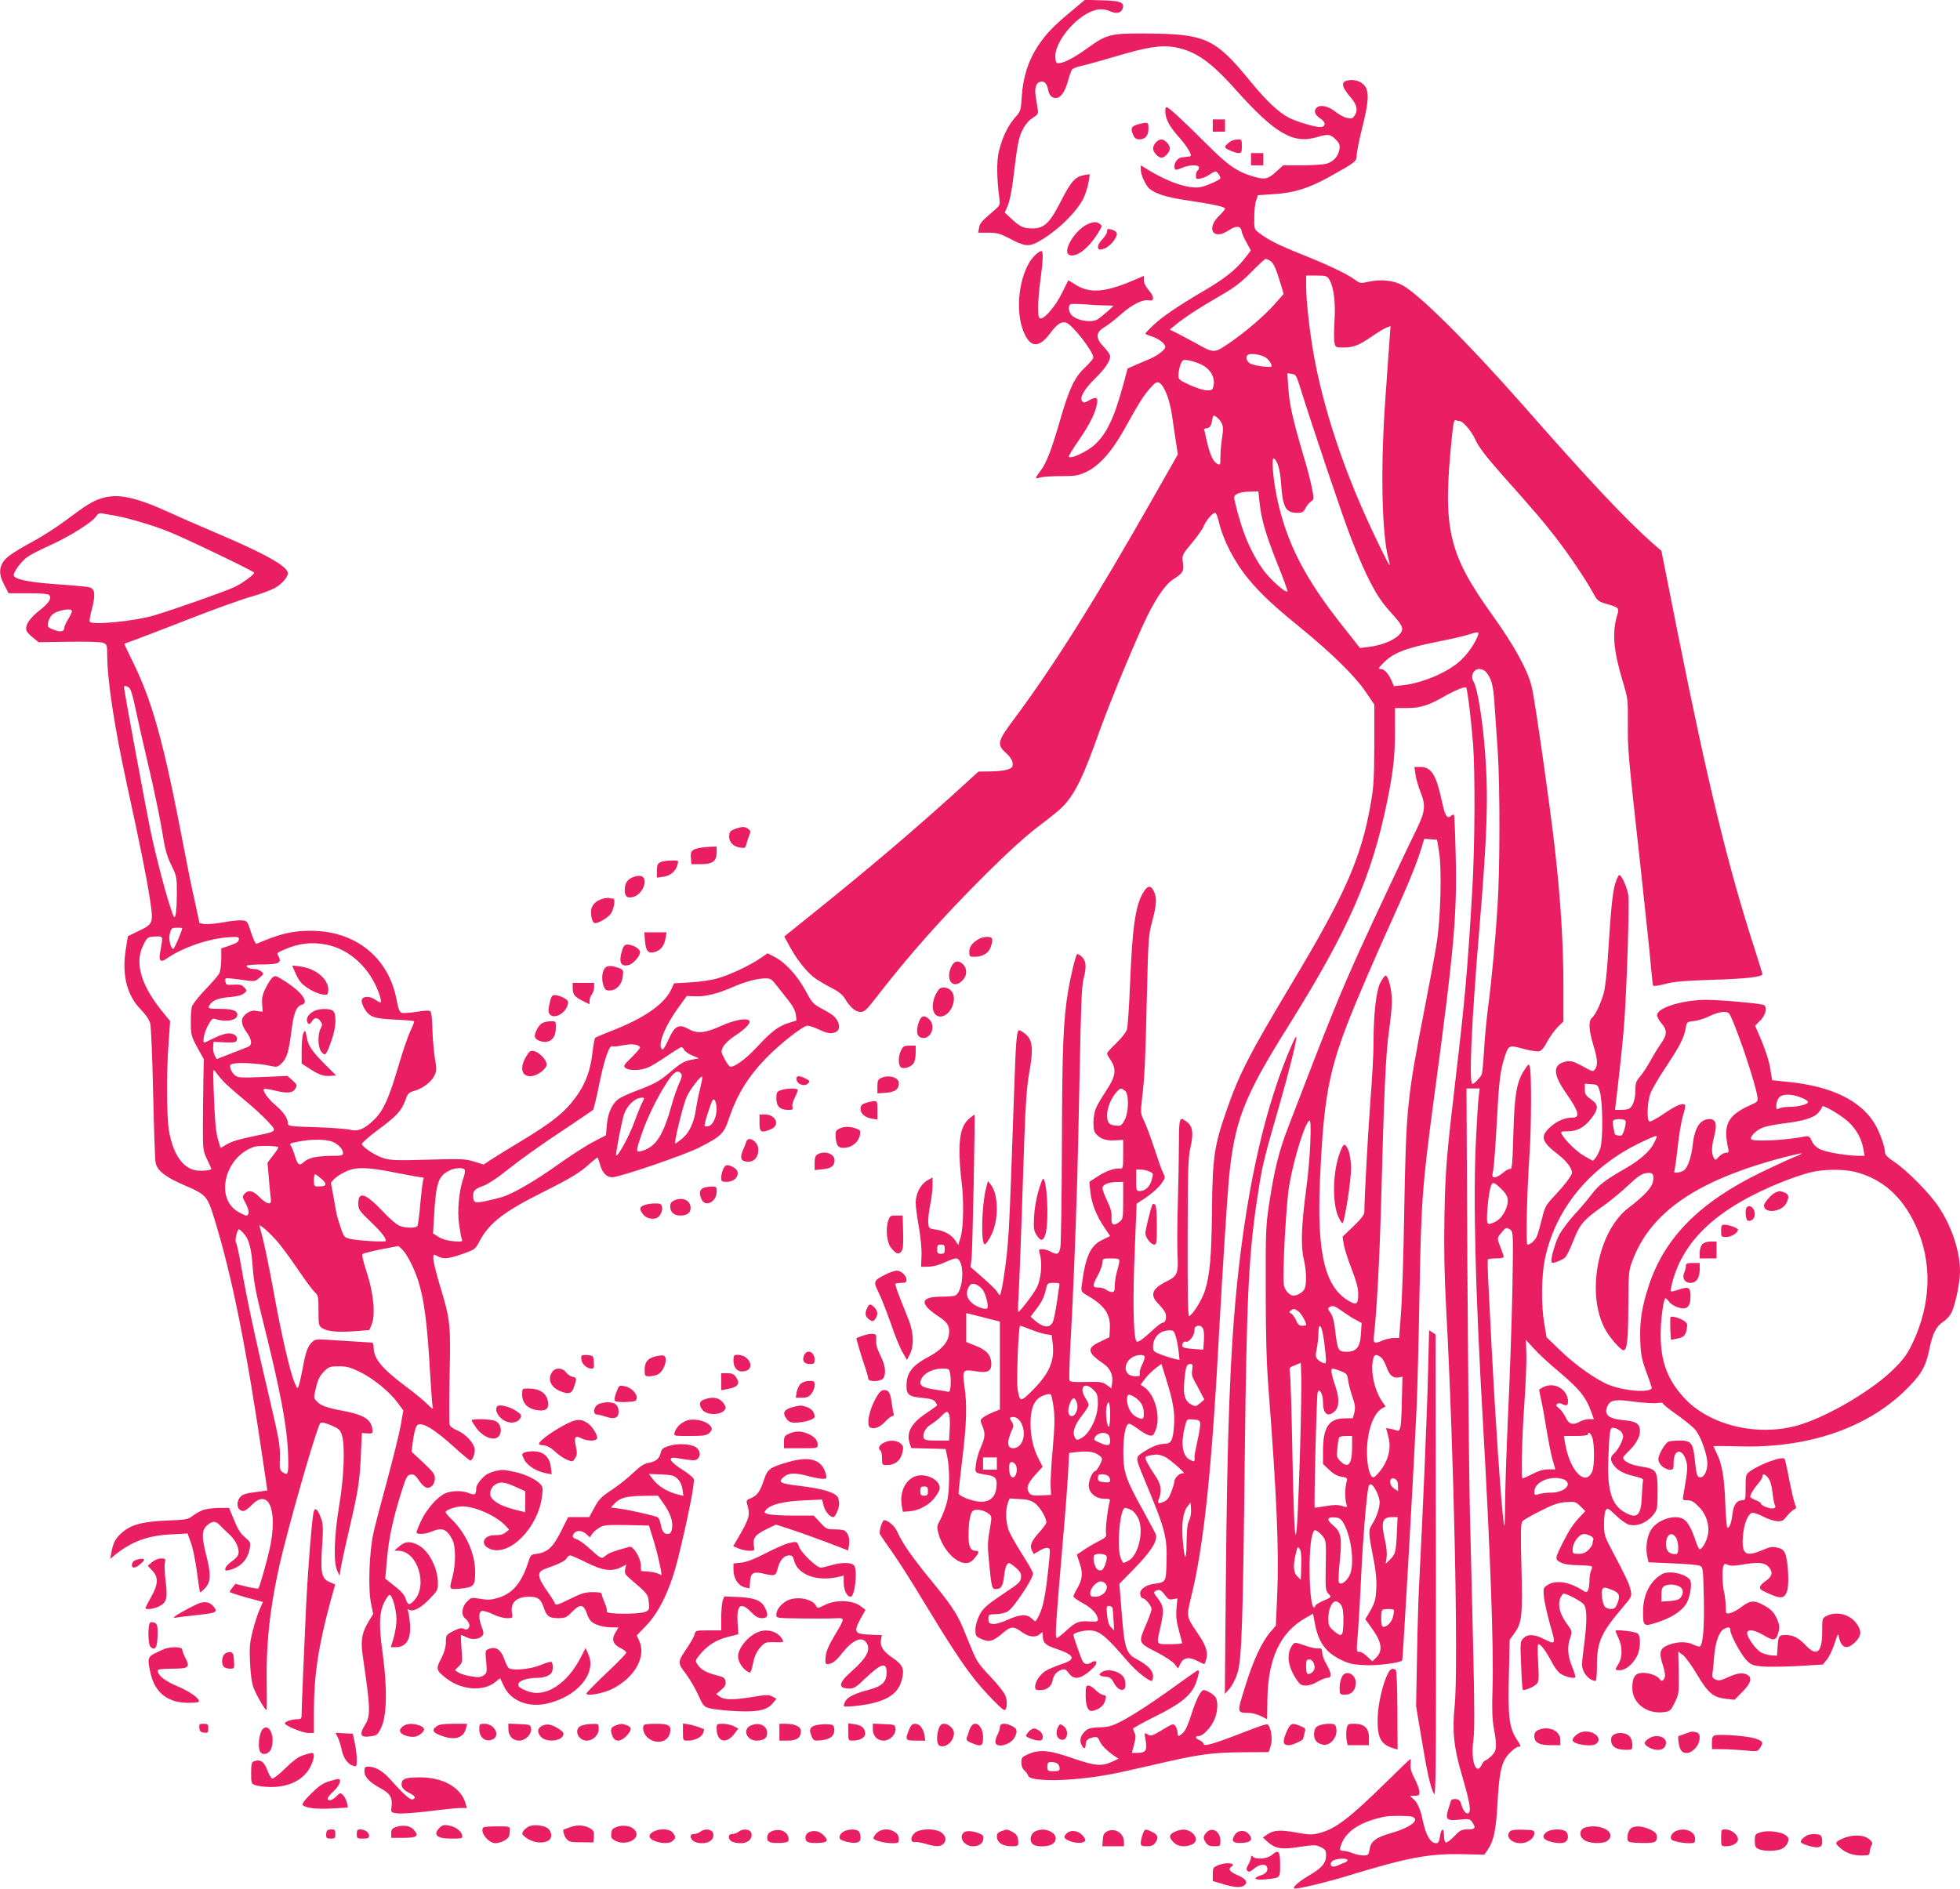 <?xml version="1.0" standalone="no"?>
<!DOCTYPE svg PUBLIC "-//W3C//DTD SVG 20010904//EN"
 "http://www.w3.org/TR/2001/REC-SVG-20010904/DTD/svg10.dtd">
<svg version="1.0" xmlns="http://www.w3.org/2000/svg"
 width="1280pt" height="1234pt" viewBox="0 0 1280 1234"
 preserveAspectRatio="xMidYMid meet">
<g transform="translate(0,1234) scale(0.1,-0.1)"
fill="#e91e63" stroke="none">
<path d="M7005 12274 c-121 -100 -172 -152 -225 -232 -63 -93 -99 -204 -107
-331 -6 -94 -7 -97 -46 -141 -46 -53 -82 -129 -104 -220 -15 -63 -14 -172 3
-303 6 -44 4 -49 -26 -75 -90 -77 -100 -89 -106 -119 l-6 -33 65 0 c56 0 76
-5 134 -35 104 -55 131 -58 194 -24 119 66 248 190 295 284 13 28 28 75 33
104 l8 53 -33 -5 c-61 -10 -89 -41 -153 -166 -82 -161 -116 -190 -216 -182
-39 4 -59 15 -111 63 l-42 39 19 45 c11 25 26 96 34 162 30 246 37 283 64 335
16 33 40 61 65 77 36 23 38 27 32 62 -3 21 -9 56 -12 77 -9 53 1 88 27 96 26
9 45 -8 53 -47 8 -41 23 -58 51 -58 32 0 59 38 80 112 9 35 21 68 27 75 5 6
33 17 61 23 29 6 127 33 218 60 205 62 302 77 388 62 137 -24 237 -94 399
-276 259 -289 376 -358 532 -312 74 22 87 20 122 -14 26 -27 30 -36 25 -67 -8
-45 -40 -80 -86 -93 -20 -5 -91 -10 -159 -10 l-122 0 -43 -39 c-55 -51 -76
-56 -145 -36 -114 33 -169 71 -317 219 -151 151 -243 236 -257 236 -4 0 -8
-10 -8 -22 0 -53 23 -99 85 -169 59 -66 95 -127 77 -130 -27 -4 -39 -6 -54 -7
-25 -3 -48 -30 -48 -58 0 -28 5 -29 53 -9 47 20 107 20 107 1 0 -8 -4 -18 -10
-21 -5 -3 -10 -18 -10 -32 0 -23 3 -25 31 -19 17 3 43 15 59 26 15 11 33 20
39 20 9 0 31 -31 31 -44 0 -11 -96 -53 -134 -59 -73 -12 -209 34 -337 113
l-49 30 0 -28 c0 -34 31 -102 56 -124 39 -34 112 -57 249 -77 178 -27 245 -42
245 -54 0 -5 -16 -24 -35 -43 -92 -87 -43 -168 60 -98 46 31 79 29 83 -5 2
-14 17 -48 33 -76 l28 -51 -44 -57 c-57 -71 -128 -128 -264 -207 -166 -98
-271 -169 -328 -223 -29 -27 -53 -53 -53 -56 0 -3 19 -12 43 -19 44 -14 87
-47 87 -68 0 -18 -49 -56 -100 -78 -25 -10 -68 -29 -96 -41 l-50 -22 -28 -104
c-59 -218 -109 -323 -188 -395 -52 -47 -168 -99 -168 -75 0 6 30 54 67 108 72
105 107 177 117 236 8 43 -6 48 -55 20 -21 -13 -32 -14 -40 -6 -22 22 9 78 81
149 67 66 100 114 100 148 0 9 -18 36 -40 58 -57 59 -56 97 3 131 23 14 73 52
110 86 73 64 140 97 182 89 36 -7 33 25 -5 69 -18 21 -30 45 -30 62 l0 29 -82
-35 c-181 -76 -280 -80 -373 -17 -21 14 -38 24 -39 22 -1 -2 -19 -38 -40 -81
-40 -82 -111 -167 -139 -167 -14 0 -17 12 -17 78 0 42 7 122 15 177 16 112 19
185 7 185 -17 0 -54 -34 -76 -68 -81 -132 -96 -354 -31 -482 42 -83 96 -78
165 15 42 57 70 76 101 68 40 -11 179 -188 179 -229 0 -7 -24 -36 -53 -63 -71
-67 -105 -140 -167 -356 -54 -186 -86 -269 -124 -319 -39 -54 -40 -56 -4 -45
18 5 80 9 138 9 95 0 111 3 165 28 84 40 164 130 244 272 101 181 127 223 171
273 34 39 45 45 60 37 34 -18 69 -109 85 -220 8 -58 20 -137 26 -176 l11 -72
-158 -278 c-375 -661 -645 -1092 -905 -1442 -117 -156 -121 -174 -59 -231 28
-25 41 -47 43 -66 2 -25 -3 -31 -33 -42 -19 -6 -70 -12 -112 -12 l-78 -1 -157
-143 c-286 -258 -561 -492 -927 -786 l-184 -148 33 -62 c43 -80 107 -163 156
-202 21 -17 71 -47 111 -68 51 -25 79 -47 93 -70 36 -60 71 -91 104 -91 26 0
39 12 98 88 221 285 425 516 712 803 154 153 266 255 349 318 68 51 139 108
157 127 83 82 138 194 248 505 68 190 245 616 312 750 63 125 120 206 167 235
64 41 70 52 63 109 -6 50 -6 50 57 126 35 41 70 91 78 110 15 38 58 89 75 89
7 0 17 -25 24 -55 27 -120 103 -268 194 -377 77 -94 166 -177 337 -316 208
-170 358 -317 428 -420 l57 -84 0 -262 c-1 -227 -4 -278 -24 -390 -62 -352
-168 -591 -514 -1168 -279 -466 -343 -590 -428 -834 -79 -228 -91 -305 -94
-654 -3 -297 -14 -418 -46 -521 -19 -60 -80 -158 -104 -166 -7 -2 -10 172 -9
510 1 452 3 521 18 590 21 92 16 138 -21 167 -51 40 -53 34 -54 -137 0 -87 -3
-264 -7 -393 -4 -129 -5 -282 -2 -339 6 -120 -1 -136 -73 -172 -96 -48 -109
-89 -51 -147 20 -20 40 -46 44 -58 11 -28 2 -64 -17 -64 -8 0 -40 -24 -71 -54
-31 -29 -67 -58 -78 -64 -19 -10 -23 -9 -28 11 -15 63 -18 279 -6 566 l13 318
66 44 c36 25 78 63 94 85 28 40 28 42 13 72 -9 17 -34 88 -57 159 -23 70 -53
151 -67 180 -24 50 -24 55 -14 145 17 136 22 250 32 678 9 364 10 390 34 480
30 110 32 159 10 201 -20 40 -42 34 -71 -16 -49 -85 -69 -234 -83 -592 -6
-148 -15 -282 -21 -299 -5 -17 -36 -56 -69 -88 -33 -31 -60 -61 -60 -67 0 -6
8 -23 19 -37 45 -65 39 -111 -26 -208 -25 -38 -54 -87 -64 -109 -21 -46 -25
-142 -6 -166 28 -36 65 -51 124 -48 l58 3 0 -95 c0 -88 -1 -94 -20 -92 -36 4
-97 -18 -149 -53 l-52 -34 7 -68 c8 -75 39 -153 93 -233 l36 -53 -53 -26 c-76
-37 -108 -107 -132 -291 -6 -47 -6 -47 39 -73 110 -64 149 -122 144 -214 l-3
-57 -62 -30 c-89 -41 -83 -70 26 -145 41 -28 62 -75 54 -123 l-5 -36 -30 22
c-27 20 -40 22 -134 20 -83 -2 -106 0 -110 11 -3 8 1 142 10 298 14 259 27
566 41 1013 3 94 10 413 16 710 8 412 13 553 24 596 22 84 19 121 -10 149 -14
13 -28 21 -31 17 -10 -10 -41 -137 -58 -237 -32 -195 -39 -355 -41 -995 -1
-352 -6 -659 -10 -682 -8 -47 -22 -53 -65 -28 -14 8 -37 14 -52 15 -26 0 -26
-1 -16 -37 16 -60 6 -162 -22 -215 -23 -44 -109 -156 -120 -158 -3 0 -2 48 2
107 6 105 18 426 38 1038 8 225 16 329 31 415 28 153 23 214 -20 252 -17 15
-37 28 -45 28 -17 0 -22 -61 -35 -450 -32 -929 -33 -941 -67 -1172 -9 -60 -20
-108 -24 -108 -3 0 -12 10 -19 23 -7 12 -49 53 -93 91 l-80 70 7 55 c6 46 24
929 19 939 -1 2 -15 -9 -32 -23 -49 -41 -67 -103 -66 -225 1 -58 7 -140 13
-183 16 -117 14 -303 -5 -367 l-16 -53 -18 28 c-26 39 -71 65 -127 73 -47 7
-48 8 -51 45 -2 21 4 72 12 114 9 41 16 99 16 129 l0 53 -36 -21 c-43 -25 -73
-85 -74 -144 0 -23 9 -95 21 -160 12 -70 19 -148 17 -189 l-3 -70 50 1 c30 1
72 12 105 28 30 14 63 26 72 26 61 0 54 -220 -7 -244 -9 -3 -48 -6 -86 -6
-143 0 -148 -46 -14 -133 56 -36 71 -67 61 -121 -9 -49 -53 -96 -125 -135
-115 -61 -151 -107 -151 -194 0 -58 16 -70 103 -78 51 -5 74 -11 84 -25 7 -10
13 -20 13 -23 0 -3 -27 -23 -60 -45 -105 -67 -143 -131 -120 -201 l11 -34 112
-3 112 -3 11 -50 c17 -72 16 -219 -1 -294 -9 -35 -28 -86 -42 -113 -25 -46
-26 -52 -14 -96 27 -101 111 -192 177 -192 24 0 39 8 58 31 31 36 33 49 7 49
-33 0 -46 29 -46 99 1 104 13 159 36 166 26 9 69 -2 96 -23 21 -17 21 -18 6
-107 -14 -77 -14 -108 -4 -210 17 -170 18 -175 46 -175 32 0 45 20 52 81 6 58
18 89 33 89 5 0 25 -14 45 -31 29 -26 35 -38 33 -63 -3 -26 -14 -39 -73 -78
-154 -103 -174 -120 -200 -171 -15 -30 -25 -68 -25 -93 0 -38 3 -43 34 -58 56
-26 79 -20 150 41 49 41 65 41 118 3 46 -34 92 -39 120 -13 17 15 18 15 18
-11 0 -47 17 -63 87 -86 123 -41 133 -69 36 -100 -38 -13 -83 -32 -102 -43
-38 -23 -71 -71 -71 -104 0 -19 5 -23 33 -23 44 0 73 23 81 63 7 37 28 61 63
71 16 5 26 0 43 -24 29 -40 66 -40 121 2 47 37 67 63 56 75 -4 4 -17 2 -27 -5
-29 -18 -48 -15 -61 9 -12 23 -59 158 -59 170 0 12 60 29 102 29 67 0 106 -32
254 -204 52 -61 133 -126 156 -126 4 0 8 14 8 31 0 37 -34 72 -107 111 -69 36
-80 72 -98 307 l-15 185 99 101 c112 115 155 185 138 225 -6 14 -44 84 -84
157 -110 198 -127 246 -127 373 -1 110 15 190 38 190 7 0 33 -16 58 -34 25
-19 57 -38 72 -42 23 -5 28 -2 42 32 36 85 -1 230 -71 281 l-26 18 29 39 c16
21 47 52 68 68 l39 29 31 -101 c45 -141 58 -220 51 -305 -7 -93 -18 -115 -60
-116 -41 -1 -81 -16 -140 -54 -54 -35 -54 -32 5 -175 139 -332 151 -377 146
-548 -3 -127 -4 -128 -83 -138 -58 -8 -97 -40 -88 -73 3 -12 10 -21 15 -21 17
0 58 -49 58 -70 0 -12 -16 -58 -35 -101 -52 -120 -53 -119 66 -180 57 -29 109
-64 121 -80 l21 -28 16 32 c20 40 55 46 110 18 22 -12 43 -21 45 -21 3 0 9 15
14 33 12 46 -3 91 -59 172 -70 103 -71 106 -43 221 87 351 138 837 189 1804
16 295 50 830 60 935 37 383 95 534 390 1005 391 625 544 973 645 1470 40 198
50 290 50 460 l0 145 78 0 c87 0 139 16 242 75 70 40 136 67 145 59 8 -8 33
-214 45 -368 14 -192 12 -664 -5 -951 -30 -517 -48 -719 -106 -1210 -63 -537
-70 -619 -76 -930 -4 -207 0 -383 11 -590 51 -939 81 -2353 56 -2601 -17 -164
-6 -274 46 -450 44 -150 59 -221 51 -243 -11 -27 -39 -4 -52 41 -8 31 -16 39
-38 41 -16 2 -29 -2 -31 -10 -2 -7 -11 -34 -19 -60 -19 -64 -8 -73 77 -64 59
6 66 5 80 -16 27 -38 20 -48 -29 -48 -41 0 -50 -5 -89 -46 -25 -25 -49 -43
-55 -39 -6 3 -11 24 -11 46 0 53 -17 49 -26 -6 -5 -34 -11 -45 -24 -45 -39 0
-69 52 -90 155 -15 71 -34 114 -64 137 -21 18 -21 18 12 18 28 0 32 3 32 25 0
14 -14 53 -31 86 -23 43 -30 69 -27 94 2 19 2 35 -1 35 -3 0 -75 -69 -160
-153 -235 -231 -330 -304 -432 -330 -50 -13 -65 -13 -151 2 -108 20 -150 17
-192 -12 l-29 -20 31 -28 c50 -45 94 -52 210 -33 94 14 103 14 136 -1 32 -15
36 -22 36 -55 0 -50 -26 -81 -110 -130 -66 -40 -108 -75 -99 -85 10 -9 205 37
367 87 381 116 517 141 737 136 l139 -3 23 34 c39 58 53 128 63 311 12 207 27
267 82 322 21 21 45 38 53 38 20 0 20 2 -14 55 -45 71 -54 148 -47 415 l5 229
30 41 c50 69 55 112 47 429 -6 229 -5 289 6 303 7 9 60 40 117 68 82 42 117
54 167 58 60 4 64 3 95 -27 l32 -32 -35 -37 c-46 -49 -68 -83 -111 -167 -53
-106 -54 -111 -15 -131 22 -12 59 -17 115 -18 45 -1 84 -4 88 -8 4 -3 2 -15
-4 -26 -6 -12 -11 -42 -11 -69 0 -26 -5 -55 -10 -63 -8 -13 -13 -13 -37 3 -85
55 -174 68 -227 33 -28 -18 -28 -20 -23 -80 4 -33 22 -114 40 -179 39 -132 38
-133 -43 -92 -61 31 -103 32 -131 4 -21 -21 -22 -27 -15 -177 3 -86 8 -158 11
-160 8 -8 73 19 90 38 15 17 16 33 10 140 -5 82 -4 120 3 120 15 0 54 -54 86
-117 14 -28 37 -60 52 -72 26 -21 90 -38 101 -28 3 4 -6 36 -21 72 -29 72 -32
130 -11 189 14 39 13 40 -25 93 -44 61 -58 120 -40 164 7 16 16 29 21 29 24 0
118 -51 133 -71 21 -31 21 -107 0 -274 -16 -123 -16 -133 0 -166 15 -32 50
-59 76 -59 5 0 9 42 9 94 -1 155 25 217 158 374 70 83 71 83 62 125 -9 42 -33
92 -124 264 -46 86 -49 98 -50 165 0 40 5 82 11 92 11 18 16 16 67 -33 30 -29
68 -56 84 -60 56 -15 124 14 167 73 18 24 21 42 21 141 0 141 -5 149 -111 166
-67 11 -114 34 -114 58 0 4 12 18 26 32 53 48 84 100 84 140 0 50 -23 65 -115
73 -95 9 -125 40 -94 97 18 35 52 40 171 23 61 -8 128 -12 150 -9 21 4 38 3
38 -3 0 -5 42 -39 94 -75 52 -37 107 -82 121 -101 35 -46 75 -160 75 -216 0
-48 -21 -90 -45 -90 -22 0 -27 16 -36 108 -12 118 -23 132 -102 132 -34 0 -67
-4 -73 -8 -24 -15 -64 -86 -64 -113 0 -32 40 -69 76 -69 22 0 24 4 24 49 0 85
57 93 81 10 12 -39 11 -60 -17 -222 -7 -37 -6 -37 26 -37 26 0 42 -9 76 -44
51 -53 72 -129 55 -193 -11 -41 -37 -83 -51 -83 -5 0 -16 24 -26 53 -24 75
-50 123 -76 141 -53 38 -170 2 -214 -64 -28 -42 -39 -117 -27 -175 l9 -40 154
-7 c85 -3 166 -10 178 -15 24 -9 24 -10 29 -211 4 -192 -5 -303 -26 -317 -5
-2 -23 3 -42 12 -43 21 -103 21 -161 -1 -59 -23 -66 -48 -38 -135 14 -46 17
-68 10 -82 -13 -23 -19 -24 -34 -4 -16 22 -79 42 -119 37 -42 -5 -57 -32 -57
-99 0 -101 99 -174 212 -156 34 5 41 11 65 62 27 54 28 61 26 194 l-3 138 30
-21 c16 -12 58 -69 92 -127 73 -123 107 -151 191 -160 l55 -6 51 52 c55 55 66
92 32 111 -31 16 -64 12 -126 -16 -47 -22 -61 -24 -81 -15 -21 9 -24 16 -20
43 3 18 8 69 11 113 7 88 32 157 63 174 30 16 42 14 42 -8 0 -29 66 -152 103
-193 31 -32 41 -37 100 -43 36 -4 141 -3 233 2 l168 10 26 31 c14 17 37 64 50
104 23 70 24 72 30 41 16 -71 54 -81 106 -29 40 40 43 70 11 117 -42 63 -132
87 -197 54 -30 -15 -30 -16 -30 -103 0 -137 -35 -166 -106 -91 -50 52 -83 69
-133 69 -45 0 -48 -6 -53 -90 l-3 -45 -38 2 c-21 2 -52 11 -68 20 -34 20 -89
97 -89 125 0 28 47 23 105 -12 64 -38 80 -38 94 1 16 45 14 67 -10 116 -16 32
-35 52 -73 73 -67 39 -94 38 -151 -5 -25 -20 -59 -38 -76 -42 -29 -5 -29 -5
-29 43 0 27 -5 68 -10 91 -12 52 -15 141 -6 171 6 18 10 20 31 10 16 -7 41 -7
87 1 104 18 151 15 176 -12 33 -35 28 -63 -18 -95 -40 -27 -47 -49 -20 -62
117 -58 142 -58 161 -2 14 41 7 189 -11 239 -9 26 -20 35 -51 43 -33 9 -47 7
-98 -15 -112 -47 -137 -30 -129 89 6 79 33 149 61 154 10 2 40 -8 67 -22 67
-35 123 -43 141 -21 32 39 56 62 69 67 11 3 12 10 2 34 -7 16 -23 87 -37 157
-13 70 -27 132 -30 137 -12 20 -156 -31 -225 -80 -29 -21 -30 -24 -30 -106 0
-81 -1 -84 -23 -84 -35 0 -55 -28 -63 -90 -7 -58 -19 -90 -33 -90 -4 0 -11 73
-14 163 -6 168 -22 258 -57 327 -11 22 -20 41 -20 43 0 2 78 2 173 -1 436 -12
816 115 1069 356 108 103 142 158 164 262 25 121 45 162 94 196 30 21 48 43
61 75 25 66 49 188 49 254 0 129 -53 291 -137 418 -57 88 -206 239 -290 296
-47 31 -63 48 -63 65 0 35 -33 127 -65 182 -89 153 -283 248 -561 276 l-111
12 -12 74 c-6 44 -30 118 -55 179 l-44 103 34 34 c35 35 47 87 23 101 -15 10
-288 34 -374 34 -150 0 -316 -49 -323 -97 -2 -11 10 -35 27 -55 40 -45 39 -75
-2 -134 -19 -27 -51 -79 -71 -116 -21 -38 -51 -83 -67 -101 -25 -29 -29 -42
-29 -90 0 -60 -19 -110 -45 -120 -9 -3 -33 -6 -52 -6 l-36 0 7 58 c32 270 47
419 56 552 16 245 31 739 24 790 -6 49 -43 133 -59 134 -5 1 -17 -25 -27 -57
-17 -58 -28 -162 -48 -487 -6 -91 -17 -192 -26 -224 -18 -68 -55 -146 -78
-165 -23 -19 -20 -83 9 -176 28 -90 31 -133 12 -159 -13 -18 -17 -17 -81 19
-55 30 -74 36 -103 32 -94 -16 -96 -79 -4 -210 79 -112 92 -157 44 -157 -53 0
-105 -22 -149 -62 -68 -62 -58 -96 55 -182 32 -25 66 -61 75 -81 18 -36 17
-37 -11 -78 -15 -23 -56 -71 -91 -108 -58 -62 -63 -72 -82 -150 -12 -46 -26
-97 -32 -112 -11 -28 -43 -57 -63 -57 -11 0 -4 329 14 595 12 177 13 526 2
565 -7 24 -8 23 -39 -24 -48 -76 -62 -160 -69 -419 -5 -185 -9 -227 -20 -223
-7 3 -28 -8 -47 -24 -18 -17 -43 -30 -54 -30 -18 0 -19 4 -10 48 5 26 15 166
23 312 14 269 22 335 51 425 26 79 28 80 122 54 44 -12 91 -19 104 -16 15 4
33 25 52 62 16 30 46 73 67 94 l39 39 0 233 c0 268 -18 561 -55 887 -31 277
-130 973 -151 1062 -26 111 -113 270 -260 475 -288 402 -324 563 -262 1163 9
90 14 112 25 107 8 -3 18 -5 23 -5 24 0 77 -62 105 -122 23 -50 67 -107 175
-230 220 -247 260 -294 345 -403 86 -110 195 -271 246 -363 30 -56 36 -61 88
-76 84 -24 87 -27 72 -75 -34 -114 -24 -231 36 -430 34 -113 35 -120 34 -274
-2 -169 1 -201 84 -952 29 -269 59 -548 65 -620 6 -71 13 -135 15 -141 2 -7
27 -5 77 8 57 16 127 22 318 28 218 7 320 19 320 37 0 3 -23 75 -50 161 -175
541 -306 1080 -506 2080 l-104 524 -58 50 c-178 158 -412 407 -852 908 -357
405 -681 727 -787 780 -59 29 -135 37 -213 20 -56 -12 -59 -11 -92 13 -50 37
-160 90 -341 163 -162 65 -223 96 -284 142 -32 24 -33 26 -32 101 0 42 5 92
12 111 l12 35 105 7 c130 8 227 38 362 113 172 96 178 101 178 141 0 19 16 98
35 175 43 168 47 238 19 276 -24 32 -66 46 -111 38 -49 -9 -43 -42 24 -119 36
-43 42 -79 18 -113 -12 -17 -20 -20 -49 -13 -19 4 -52 22 -73 39 -49 39 -102
50 -126 26 -20 -20 -10 -46 28 -71 36 -23 33 -54 -4 -54 -35 0 -152 35 -202
60 -68 35 -148 110 -252 237 -228 280 -293 311 -668 314 -243 2 -269 -4 -387
-88 -87 -64 -155 -101 -192 -105 -22 -3 -25 1 -28 36 -7 85 100 231 212 290
56 30 98 33 150 11 41 -18 70 -9 79 24 9 36 -19 46 -137 49 l-111 3 -80 -67z
m1292 -1639 c21 -15 37 -51 69 -157 l17 -58 -59 -67 c-67 -76 -200 -190 -308
-262 -86 -58 -92 -58 -204 6 -37 20 -91 49 -120 64 l-53 26 43 35 c58 47 154
110 290 188 88 51 132 84 198 151 47 48 90 87 95 88 6 0 20 -6 32 -14z m385
-123 c28 -47 41 -148 33 -269 -4 -61 -4 -125 0 -142 6 -30 9 -31 60 -31 64 0
99 14 187 74 37 26 79 51 93 56 l26 10 -6 -83 c-3 -45 -15 -210 -26 -367 -35
-468 -26 -916 21 -1080 5 -16 7 -30 4 -30 -6 0 -89 169 -158 323 -162 362
-277 722 -336 1047 -27 149 -50 356 -50 448 l0 72 68 0 c63 0 69 -2 84 -28z
m-1464 -167 c28 0 52 -1 52 -3 0 -5 -84 -78 -104 -89 -40 -23 -131 -8 -167 28
-21 21 -26 65 -6 72 6 3 48 2 92 -1 44 -4 104 -7 133 -7z m1050 -342 c14 -10
29 -29 33 -41 8 -21 7 -21 -54 -16 -34 4 -72 13 -84 20 -25 16 -31 49 -10 58
22 10 90 -2 115 -21z m-419 -46 c55 -28 86 -81 77 -132 -6 -33 -10 -35 -44
-35 -21 0 -70 16 -112 35 -73 34 -75 36 -74 69 1 19 7 49 14 67 13 29 15 31
54 25 23 -4 61 -17 85 -29z m640 -142 c84 -269 287 -872 336 -995 98 -250 164
-375 240 -460 86 -96 98 -114 90 -140 -15 -46 -113 -94 -219 -106 l-54 -7
-106 134 c-254 318 -375 554 -437 850 -26 125 -37 265 -20 254 24 -14 41 -73
47 -162 11 -158 30 -193 106 -193 31 0 40 5 53 29 8 17 24 36 36 45 21 14 21
15 5 96 -9 44 -32 134 -52 198 -69 233 -93 339 -100 441 l-7 103 28 -4 c27 -3
31 -10 54 -83z m-511 -239 c11 -21 11 -41 3 -96 -6 -38 -11 -94 -11 -125 0
-53 -1 -55 -20 -45 -28 15 -47 56 -69 149 l-18 80 23 5 c17 5 24 16 29 47 7
38 8 40 28 26 12 -8 28 -26 35 -41z m247 -513 c11 -111 41 -215 115 -400 39
-96 69 -180 68 -185 -6 -18 -107 71 -155 135 -51 69 -99 162 -131 252 -27 74
-62 204 -62 226 0 22 42 37 107 38 l51 1 7 -67z m1421 -888 c-23 -53 -71 -119
-117 -158 -84 -73 -243 -139 -366 -153 l-60 -6 -13 31 c-20 48 -49 81 -73 81
-19 0 -17 5 17 39 63 65 141 96 338 136 97 19 194 41 215 49 21 7 46 14 56 15
16 1 16 -2 3 -34z m56 -222 c38 -43 50 -86 58 -211 5 -70 14 -208 21 -307 15
-216 15 -774 -1 -1010 -15 -238 -38 -483 -62 -665 -11 -85 -23 -216 -27 -290
-4 -75 -11 -142 -15 -150 -15 -26 -49 -60 -60 -60 -24 0 -7 391 44 1000 52
620 60 861 40 1145 -16 224 -51 441 -77 483 -22 35 -1 82 37 82 15 0 34 -8 42
-17z m1609 -2270 c59 -138 152 -421 165 -502 6 -37 6 -37 -56 -65 -137 -63
-167 -124 -135 -273 7 -29 5 -33 -14 -33 -12 0 -33 -12 -46 -26 -23 -25 -24
-25 -34 -5 -15 28 -14 73 5 144 19 73 9 107 -31 107 -61 0 -98 -55 -110 -165
-9 -83 -33 -152 -58 -170 -23 -16 -72 -21 -63 -6 3 5 13 76 22 157 9 82 25
175 35 207 11 32 17 63 13 68 -11 18 -57 0 -141 -58 -44 -30 -86 -52 -92 -49
-18 11 -13 131 8 185 10 27 57 107 104 177 90 136 114 184 126 249 6 39 7 40
56 46 28 3 73 18 100 32 28 14 67 26 88 27 36 0 39 -3 58 -47z m-862 -478 c18
-66 20 -306 3 -362 -7 -22 -20 -51 -30 -64 l-19 -22 -52 29 c-49 26 -129 103
-152 146 -9 16 -5 18 37 18 63 0 109 24 155 83 46 58 49 88 12 116 -50 37 -53
41 -53 77 l0 35 43 -3 c41 -3 42 -4 56 -53z m-3103 11 c27 -21 27 -135 -1
-191 -18 -35 -24 -40 -53 -38 -47 2 -62 18 -62 70 0 46 27 112 63 151 24 26
27 26 53 8z m2311 -38 c-4 -29 -12 -156 -18 -283 -19 -381 -5 -974 46 -1855
47 -820 71 -1477 62 -1735 -4 -125 -2 -191 8 -250 23 -125 20 -152 -16 -186
-17 -16 -35 -29 -40 -29 -5 0 -16 -14 -24 -31 -37 -71 -71 34 -53 163 8 62 8
208 -1 588 -7 278 -16 690 -22 915 -5 226 -12 938 -16 1583 l-6 1172 43 0 43
0 -6 -52z m2102 -6 c24 -9 46 -22 48 -29 5 -15 -59 -33 -120 -33 -27 0 -57 -5
-68 -10 -17 -9 -19 -7 -19 17 0 16 7 39 16 51 19 27 78 29 143 4z m310 -158
c52 -47 87 -109 100 -178 l8 -46 -36 0 c-73 0 -207 22 -248 40 -30 13 -48 30
-60 55 -16 34 -19 36 -53 30 -123 -24 -333 -34 -344 -16 -10 15 32 58 73 74
21 9 79 21 127 27 142 17 210 38 239 72 14 16 25 34 25 39 0 17 119 -52 169
-97z m-1454 5 c4 -5 1 -30 -6 -55 -12 -39 -17 -45 -39 -42 -14 2 -25 8 -26 13
0 6 -4 25 -8 42 -4 18 -5 37 -1 43 8 13 72 13 80 -1z m205 -104 c0 -3 -9 -23
-19 -43 -26 -52 -93 -111 -182 -162 -138 -79 -177 -109 -225 -172 -26 -35 -78
-95 -114 -134 -36 -40 -80 -98 -97 -130 -30 -57 -61 -170 -49 -181 7 -8 67 15
87 33 10 9 34 58 54 109 41 107 66 137 193 226 48 34 122 95 164 135 56 53 86
75 113 80 47 9 59 -4 50 -53 -7 -41 -56 -93 -160 -173 -199 -151 -278 -558
-154 -790 29 -55 103 -140 121 -140 24 0 31 66 32 285 1 216 2 234 25 295 118
322 423 531 990 680 63 16 116 28 118 26 2 -2 -22 -14 -54 -26 -32 -13 -125
-56 -208 -96 -405 -196 -635 -428 -738 -744 -46 -140 -60 -236 -55 -361 3 -85
10 -120 37 -194 18 -49 35 -97 37 -106 13 -38 -159 -30 -272 12 -83 31 -225
131 -325 228 l-89 86 -15 89 c-21 124 -19 309 4 421 68 329 296 606 632 765
84 39 99 45 99 35z m-3315 -227 c29 -13 28 -11 15 -60 -12 -41 -42 -68 -77
-68 -22 0 -23 4 -23 70 l0 70 30 0 c16 0 41 -5 55 -12z m4610 -3 c178 -45 307
-160 395 -349 111 -239 103 -515 -23 -776 -32 -66 -58 -102 -117 -160 -134
-135 -417 -304 -610 -365 -270 -85 -598 -9 -766 179 -106 117 -148 233 -149
406 0 100 19 240 32 240 3 0 14 -11 25 -25 10 -13 37 -30 59 -36 55 -17 79 5
79 73 0 59 -12 66 -77 44 -25 -9 -48 -14 -51 -11 -3 2 1 25 7 50 72 287 301
497 723 666 57 23 135 49 173 59 87 23 220 25 300 5z m-4780 -186 c0 -115 -1
-122 -24 -140 -38 -31 -56 -21 -52 29 2 32 -5 59 -28 107 -17 35 -31 73 -31
84 0 23 37 39 95 40 l40 1 0 -121z m2474 70 c41 -40 47 -70 27 -123 -19 -48
-48 -80 -89 -95 -22 -9 -29 -8 -34 5 -7 19 5 166 19 221 12 48 22 47 77 -8z
m56 -263 c17 -12 18 -31 12 -382 -4 -203 -16 -560 -27 -794 -11 -234 -20 -508
-21 -610 -1 -147 -3 -172 -10 -120 -18 146 -55 692 -79 1160 -6 118 -14 289
-19 380 -5 91 -7 168 -4 173 2 4 26 7 54 7 27 0 49 4 49 10 0 5 -9 32 -20 60
-25 64 -25 62 6 99 29 35 33 36 59 17z m-3695 -126 c0 -25 -4 -30 -25 -30 -21
0 -25 5 -25 30 0 25 4 30 25 30 21 0 25 -5 25 -30z m1140 -77 c0 -10 -7 -40
-15 -67 -8 -27 -15 -69 -15 -93 0 -35 -3 -43 -18 -43 -10 0 -27 7 -38 15 -10
8 -34 15 -51 15 -41 0 -41 10 -3 80 16 30 29 67 30 83 0 26 2 27 55 27 46 0
55 -3 55 -17z m-895 -184 c22 -27 44 -113 32 -125 -11 -11 -68 8 -96 32 -37
30 -46 66 -27 103 12 23 20 27 41 24 14 -3 36 -18 50 -34z m501 9 c-3 -18 -10
-67 -16 -108 -6 -41 -16 -89 -21 -106 -16 -50 -60 -51 -118 -2 l-31 27 40 53
c38 50 50 77 64 141 6 24 11 27 47 27 41 0 41 0 35 -32z m-468 -200 l82 -21 0
-287 0 -287 -42 -17 c-24 -9 -53 -24 -66 -34 -22 -17 -22 -19 -7 -55 21 -51
19 -77 -11 -144 -14 -32 -28 -81 -31 -110 -6 -57 -11 -53 78 -68 51 -8 63 -25
56 -82 -10 -90 -78 -115 -192 -72 -37 14 -55 26 -55 37 0 9 11 112 25 227 28
232 31 349 13 473 -14 104 -11 108 72 95 81 -13 105 -1 104 51 -2 54 -31 87
-102 115 l-62 25 0 94 0 94 28 -6 c15 -4 64 -16 110 -28z m281 -72 c33 -13 77
-27 99 -31 l40 -6 7 -57 c13 -115 -24 -197 -139 -311 -71 -70 -76 -69 -90 12
-9 50 5 417 16 417 4 0 35 -11 67 -24z m1129 2 c5 -13 6 -48 4 -79 l-4 -55
-61 4 c-34 2 -66 8 -71 12 -13 13 2 43 19 36 18 -7 55 39 55 69 0 27 8 35 32
35 10 0 22 -10 26 -22z m-179 -50 c7 -23 15 -66 18 -96 l6 -55 -29 6 c-16 3
-55 15 -87 27 -53 20 -57 24 -57 53 1 63 44 106 106 107 28 0 32 -4 43 -42z
m2499 -226 c139 -117 180 -168 217 -273 l14 -39 -32 0 c-18 -1 -43 -7 -57 -15
-47 -27 -75 -19 -95 26 -10 22 -30 49 -44 60 -20 16 -22 22 -11 29 8 5 21 5
31 -1 29 -15 39 -11 39 16 0 80 -92 132 -163 93 -12 -7 -23 -13 -25 -14 -1 -1
4 -30 12 -65 8 -35 24 -122 35 -194 12 -71 29 -160 39 -196 l19 -67 -46 0
c-32 0 -64 -10 -105 -31 -32 -17 -61 -29 -64 -27 -9 10 -3 259 13 488 9 130
15 277 13 326 l-3 90 53 -58 c29 -33 101 -99 160 -148z m-2703 98 c3 -5 -4
-28 -15 -51 -12 -23 -19 -50 -17 -60 4 -16 0 -19 -26 -19 -105 0 -77 135 30
139 12 1 25 -3 28 -9z m311 -87 c-5 -28 -1 -47 14 -73 11 -19 30 -55 42 -78
l23 -44 -28 -24 c-26 -22 -30 -23 -56 -9 -42 21 -55 63 -47 148 8 98 15 117
38 117 17 0 19 -5 14 -37z m-1581 -26 c4 -18 5 -53 3 -77 -2 -34 -7 -44 -18
-41 -8 2 -48 9 -89 15 -87 13 -105 30 -81 74 21 36 75 62 132 62 45 0 47 -1
53 -33z m936 -106 c26 -26 29 -37 29 -89 0 -88 -53 -198 -111 -228 -26 -13
-29 -13 -40 7 -17 33 -3 78 46 141 25 32 45 64 45 71 0 6 -9 26 -20 42 -47 72
-8 115 51 56z m-260 -118 c8 -64 7 -119 -6 -264 -9 -100 -15 -210 -14 -243 l3
-61 -64 -3 c-52 -2 -67 0 -77 14 -24 32 -14 62 37 119 l49 54 -25 49 c-36 70
-54 146 -54 233 0 81 15 132 48 162 23 21 74 37 84 28 5 -4 13 -43 19 -88z
m533 68 c38 -26 55 -57 56 -103 0 -42 -7 -45 -51 -22 -34 17 -59 66 -59 114 0
35 13 38 54 11z m-381 -35 c11 -34 -8 -86 -33 -86 -25 0 -31 36 -13 82 17 44
32 45 46 4z m217 -76 c0 -44 -4 -80 -9 -80 -12 0 -23 90 -15 128 12 58 24 33
24 -48z m-1051 -2 c4 -13 6 -56 3 -95 l-4 -73 -79 0 c-64 0 -81 3 -86 16 -10
27 11 68 46 89 19 11 48 34 65 51 38 39 44 40 55 12z m479 -74 c24 -71 -8
-144 -62 -144 -40 0 -42 44 -6 122 11 23 10 31 -3 52 -15 23 -15 25 1 29 28 6
56 -17 70 -59z m1160 18 c2 -12 -6 -63 -18 -113 -11 -50 -20 -98 -19 -107 3
-31 -1 -33 -31 -17 -50 26 -61 109 -29 227 10 38 11 39 52 36 35 -2 43 -7 45
-26z m2745 -50 c9 -8 17 -24 17 -34 0 -26 -33 -89 -59 -112 -27 -24 -27 -46 0
-80 27 -34 64 -53 136 -70 41 -9 57 -17 53 -27 -2 -8 -6 -54 -8 -104 -5 -125
-30 -150 -111 -104 -88 49 -117 147 -107 364 7 181 10 195 39 187 12 -2 30
-12 40 -20z m-3345 -24 c7 -7 12 -25 12 -40 0 -33 -17 -36 -73 -10 -36 16 -37
18 -22 40 18 24 63 30 83 10z m3161 -19 c14 -40 14 -179 1 -216 -42 -111 -149
-3 -179 180 l-8 47 78 0 c46 0 79 4 79 10 0 22 19 8 29 -21z m-3231 -109 c27
-17 32 -25 26 -43 -9 -27 -34 -67 -43 -67 -15 0 -41 -60 -41 -93 0 -48 45 -87
102 -87 37 0 40 -2 34 -22 -13 -45 -28 -180 -23 -204 4 -22 -2 -28 -47 -51
-28 -14 -71 -39 -96 -56 -25 -17 -46 -31 -47 -31 -1 -1 8 -28 19 -61 22 -66
16 -107 -23 -171 -10 -17 -19 -36 -19 -42 0 -6 28 -26 61 -44 59 -31 99 -75
99 -108 0 -12 -11 -14 -50 -12 -73 6 -94 -2 -155 -58 -30 -28 -59 -50 -64 -50
-12 0 -7 85 43 670 15 168 29 358 32 422 l6 117 31 4 c81 10 123 6 155 -13z
m435 -14 c34 -14 154 -121 125 -110 -19 6 -58 -28 -58 -51 0 -8 -9 -39 -20
-69 -16 -41 -28 -57 -51 -66 -37 -16 -43 -11 -29 24 19 51 12 91 -26 147 -41
61 -64 104 -64 118 0 9 25 15 73 20 10 0 32 -5 50 -13z m-1093 -46 l0 -40 -45
0 -45 0 0 40 0 40 45 0 45 0 0 -40z m118 -2 c22 -22 12 -88 -13 -88 -16 0 -25
23 -25 66 0 35 16 44 38 22z m610 -80 c7 -7 12 -19 12 -28 0 -12 -9 -15 -40
-12 -34 4 -40 7 -40 28 0 20 5 24 28 24 15 0 33 -5 40 -12z m4310 -13 c13 -16
22 -49 27 -92 4 -38 11 -75 16 -84 6 -12 4 -18 -10 -22 -22 -5 -81 18 -81 32
0 5 -16 15 -35 22 -19 7 -35 17 -35 22 0 15 22 51 51 85 16 18 29 39 29 47 0
22 16 18 38 -10z m-1318 -20 c31 -32 -25 -75 -100 -75 -25 0 -60 -4 -78 -9
-28 -9 -32 -7 -32 10 0 35 20 60 63 80 48 22 121 19 147 -6z m-3472 -144 c36
-25 82 -107 74 -131 -3 -8 -25 -37 -49 -64 -49 -55 -60 -84 -43 -116 l11 -21
35 20 c40 24 63 27 70 8 2 -7 -5 -88 -16 -180 -18 -152 -34 -217 -67 -272 -11
-20 -12 -20 -35 3 -33 30 -75 28 -156 -8 -39 -18 -79 -30 -97 -28 -26 3 -30 7
-30 33 0 29 1 30 51 31 29 1 62 9 77 19 41 27 170 223 163 249 -3 12 -35 68
-72 126 -37 58 -76 126 -86 152 -20 55 -23 130 -7 178 l12 32 66 -4 c49 -2 75
-9 99 -27z m1008 -113 c-12 -22 -16 -63 -17 -147 -1 -128 -14 -118 -25 20 -9
102 2 181 29 216 l22 28 3 -43 c2 -25 -3 -56 -12 -74z m-377 68 c15 -8 35 -33
45 -55 38 -83 0 -243 -65 -276 -37 -19 -34 -20 -50 18 -28 65 -5 327 28 327 8
0 26 -6 42 -14z m2996 -168 c16 -7 24 -17 20 -26 -3 -7 -5 -19 -5 -26 0 -8
-12 -25 -26 -40 -20 -19 -37 -26 -65 -26 -35 0 -39 3 -39 25 0 49 41 104 77
105 7 0 24 -5 38 -12z m559 -10 c19 -27 22 -107 4 -109 -44 -4 -68 18 -68 64
0 62 35 86 64 45z m-3718 -123 c8 -20 -15 -85 -32 -92 -8 -3 -21 0 -29 7 -17
14 -30 73 -20 89 10 17 75 13 81 -4z m-6 -180 c26 -32 -14 -85 -66 -85 -30 0
-34 3 -34 25 0 30 41 75 68 75 11 0 25 -7 32 -15z m3309 -41 c46 -18 53 -37
34 -87 -12 -30 -20 -37 -43 -37 -15 0 -33 7 -40 15 -14 17 -25 88 -17 110 8
19 17 19 66 -1z m-2919 -36 c18 -25 27 -29 50 -24 l29 5 -6 -67 c-4 -51 0 -85
16 -143 11 -41 21 -78 21 -82 0 -4 -36 -7 -80 -7 -93 0 -89 -9 -60 120 23 103
20 130 -21 182 -26 33 -27 38 -12 46 23 13 36 7 63 -30z m-345 -80 c2 -7 5
-43 7 -81 l4 -67 -20 20 c-14 13 -22 39 -26 80 -5 53 -4 60 12 60 10 0 20 -6
23 -12z m1953 -1364 c61 -17 -1 -69 -124 -105 -109 -31 -142 -55 -150 -111 -6
-35 -9 -38 -41 -38 -18 0 -50 7 -70 15 -19 8 -46 15 -59 15 -28 0 -29 8 -10
53 35 82 128 139 281 171 32 6 148 6 173 0z m-418 -284 c0 -6 -8 -13 -17 -16
-10 -3 -29 -11 -43 -18 -14 -7 -31 -11 -38 -8 -20 6 -14 32 11 42 31 12 87 12
87 0z"/>
<path d="M11594 4550 c-24 -10 -74 -66 -74 -84 0 -56 115 -44 146 15 20 40 17
58 -12 69 -29 12 -32 12 -60 0z"/>
<path d="M11407 4453 c-12 -12 -7 -81 6 -86 23 -8 47 13 47 41 0 39 -32 67
-53 45z"/>
<path d="M11240 4300 c0 -39 1 -40 35 -40 33 0 75 27 75 48 0 10 -60 32 -88
32 -19 0 -22 -6 -22 -40z"/>
<path d="M11117 4212 c-10 -10 -17 -35 -17 -55 l0 -37 55 0 55 0 0 55 0 55
-38 0 c-25 0 -45 -7 -55 -18z"/>
<path d="M11010 4070 c0 -10 -5 -30 -11 -43 -16 -35 3 -67 41 -67 38 0 60 32
60 87 l0 43 -45 0 c-38 0 -45 -3 -45 -20z"/>
<path d="M10910 3737 c-3 -3 -3 -38 -2 -77 l4 -72 36 7 c47 8 61 22 68 66 5
30 2 38 -20 52 -27 18 -78 32 -86 24z"/>
<path d="M7920 11520 l0 -40 40 0 40 0 0 40 0 40 -40 0 -40 0 0 -40z"/>
<path d="M7444 11531 c-57 -14 -64 -27 -42 -76 8 -18 19 -25 39 -25 39 0 59
24 59 71 0 41 -2 42 -56 30z"/>
<path d="M7548 11409 c-10 -10 -18 -28 -18 -39 0 -23 33 -60 55 -60 22 0 55
37 55 60 0 25 -34 60 -57 59 -10 0 -26 -9 -35 -20z"/>
<path d="M8050 11423 c-20 -7 -50 -34 -50 -44 0 -11 66 -39 91 -39 16 0 19 8
19 45 0 40 -2 45 -22 44 -13 0 -30 -3 -38 -6z"/>
<path d="M8170 11300 l0 -40 40 0 40 0 0 40 0 40 -40 0 -40 0 0 -40z"/>
<path d="M7104 10876 c-85 -37 -171 -183 -119 -202 44 -17 124 44 184 141 29
46 30 51 14 62 -21 16 -40 16 -79 -1z"/>
<path d="M7230 10829 c0 -11 -13 -33 -30 -51 -32 -33 -40 -68 -15 -68 29 0 65
24 91 61 29 42 23 59 -23 71 -18 5 -23 2 -23 -13z"/>
<path d="M663 9085 c-58 -18 -100 -44 -228 -140 -60 -45 -161 -111 -224 -144
-133 -73 -177 -104 -197 -142 -21 -42 -17 -81 14 -140 l28 -54 126 0 c82 0
131 -4 138 -11 21 -21 0 -53 -65 -104 -62 -49 -90 -92 -83 -126 1 -9 20 -31
42 -48 l38 -31 197 3 c118 2 208 -1 224 -7 25 -10 27 -14 27 -74 0 -167 46
-472 130 -857 84 -385 128 -604 149 -743 24 -158 23 -162 -77 -210 l-67 -32
-14 -90 c-26 -164 8 -298 100 -391 32 -33 54 -65 60 -90 6 -21 14 -226 19
-454 5 -228 12 -432 16 -453 9 -52 61 -94 183 -147 148 -63 155 -71 202 -225
114 -369 208 -838 317 -1581 l28 -190 -80 -11 c-63 -8 -84 -15 -98 -33 -31
-38 -18 -90 22 -90 9 0 34 18 55 40 111 113 171 -38 116 -288 -21 -93 -66
-250 -74 -258 -3 -3 -37 3 -77 12 l-73 18 -18 -23 c-11 -13 -19 -26 -19 -30 0
-3 49 -19 109 -36 l108 -29 -22 -51 c-12 -27 -33 -90 -45 -140 -19 -75 -22
-107 -17 -205 3 -71 11 -132 21 -160 17 -47 76 -150 86 -150 3 0 3 75 2 166
-6 295 27 563 112 899 80 315 222 799 238 809 11 7 32 2 72 -15 49 -21 58 -29
69 -64 21 -70 14 -271 -18 -460 -33 -199 -38 -369 -13 -424 l15 -34 12 69 c7
38 32 152 56 254 54 231 65 300 72 472 l6 137 36 -2 c33 -2 36 0 33 23 -6 68
-55 99 -197 125 -104 20 -143 34 -169 64 -18 20 -18 23 -2 88 12 52 25 77 51
103 33 33 40 35 99 35 52 0 75 -7 137 -37 89 -44 194 -130 245 -200 l38 -51
-17 -97 c-9 -53 -49 -212 -87 -354 -39 -142 -80 -299 -91 -349 -28 -124 -36
-366 -16 -461 l14 -69 -28 -46 c-46 -75 -55 -126 -40 -228 50 -337 52 -390 16
-448 -42 -68 -32 -88 40 -76 36 5 43 11 64 55 37 74 41 259 11 477 -27 194
-24 275 10 344 14 28 30 49 35 47 18 -4 43 -95 44 -157 1 -33 -8 -88 -18 -122
l-19 -63 30 0 c70 0 102 50 96 149 -3 36 -9 75 -13 85 -6 14 -5 17 4 12 27
-17 77 8 133 66 52 53 58 63 58 102 0 105 -60 220 -134 256 -53 25 -81 22
-123 -15 l-28 -24 28 -1 c123 -1 193 -225 102 -324 -32 -34 -41 -33 -55 9 -10
32 -32 54 -110 114 l-24 19 12 136 c12 136 42 271 100 451 26 80 32 90 55 93
20 3 31 -5 54 -40 16 -24 38 -44 50 -46 29 -4 53 24 53 61 0 27 -12 43 -76
103 l-76 71 5 44 c9 72 19 113 30 127 25 31 113 -21 250 -147 49 -44 93 -81
98 -81 14 0 29 36 29 69 0 41 -57 103 -115 128 -26 10 -46 26 -49 38 -3 11 -3
153 0 315 8 339 5 368 -61 585 -25 83 -45 164 -45 182 0 32 0 32 28 17 39 -20
68 -18 162 15 82 29 84 30 113 86 63 117 160 192 417 320 178 89 242 128 305
187 25 22 47 39 48 37 2 -2 9 -23 16 -47 15 -54 43 -82 79 -82 48 0 478 147
572 196 140 72 158 89 191 189 52 154 125 273 243 394 90 93 241 211 269 211
12 0 46 -11 75 -25 59 -27 83 -30 113 -15 22 12 25 41 7 73 -14 27 -35 43
-108 82 -50 27 -59 38 -100 115 -51 95 -131 183 -201 219 l-46 24 -44 -30
c-70 -49 -202 -111 -281 -133 -42 -13 -118 -24 -180 -27 l-106 -6 -18 -39
c-44 -97 -180 -191 -396 -274 -51 -20 -96 -39 -101 -43 -4 -4 -12 -46 -17 -92
-16 -140 -56 -234 -142 -337 -62 -74 -146 -138 -325 -246 -87 -52 -177 -108
-201 -124 l-43 -29 -62 19 c-57 18 -80 19 -298 13 -202 -6 -244 -5 -292 9 -54
16 -136 69 -144 93 -2 6 47 50 110 96 121 90 150 122 176 194 14 41 21 47 59
58 56 17 109 58 130 101 14 31 14 43 2 112 -7 42 -14 126 -16 185 -1 63 -6
113 -13 120 -8 8 -32 7 -90 -2 -43 -7 -87 -10 -97 -7 -15 4 -23 26 -35 90 -53
273 -269 446 -559 446 -123 0 -201 -19 -355 -85 -5 -3 -21 30 -35 73 -24 75
-26 77 -59 80 -19 2 -75 -4 -124 -13 -50 -9 -105 -14 -122 -11 l-32 6 -31 143
c-18 78 -48 225 -67 327 -137 720 -209 979 -346 1254 -27 54 -48 100 -47 101
2 1 32 12 68 25 36 13 201 76 367 141 166 65 346 129 399 143 53 15 119 39
147 54 46 25 87 71 87 98 0 43 -148 127 -455 257 -110 47 -255 110 -322 141
-223 101 -336 124 -440 91z m95 -115 c80 -14 239 -61 339 -101 109 -43 563
-261 563 -270 0 -12 -74 -67 -127 -93 -50 -25 -405 -150 -530 -187 -127 -37
-403 -64 -417 -40 -3 5 3 43 15 86 24 93 19 130 -19 139 -15 4 -112 13 -217
20 -189 14 -275 33 -275 60 0 23 51 91 88 117 20 15 87 49 147 76 126 57 277
151 301 188 13 20 23 25 43 21 14 -3 54 -10 89 -16z m-288 -622 c0 -7 -12 -31
-25 -53 -14 -22 -25 -47 -25 -56 0 -26 -27 -30 -71 -12 -38 15 -40 18 -35 47
4 17 15 39 25 49 30 30 131 49 131 25z m373 -500 c11 -9 25 -54 41 -133 14
-66 52 -237 86 -380 34 -143 73 -330 87 -415 20 -127 32 -169 61 -230 36 -72
37 -79 37 -185 0 -60 -4 -123 -8 -140 -8 -28 -11 -24 -38 60 -35 107 -89 315
-123 475 -26 119 -176 930 -176 949 0 14 12 14 33 -1z m347 -1570 c-1 -19 -50
-133 -58 -136 -14 -4 -32 60 -25 90 10 45 13 48 48 48 19 0 35 -1 35 -2z
m-133 -92 c-3 -17 -8 -50 -12 -72 -9 -51 5 -63 43 -36 99 70 264 128 395 139
66 5 77 4 77 -10 0 -19 -12 -27 -70 -47 l-45 -15 0 -70 c0 -41 -6 -80 -14 -95
-8 -14 -49 -62 -92 -106 -43 -45 -82 -94 -86 -110 -4 -16 -8 -65 -7 -110 1
-75 4 -86 43 -157 l42 -76 -3 -148 c-1 -81 -3 -215 -3 -298 0 -143 1 -153 28
-209 15 -32 27 -60 27 -61 0 -10 -66 -16 -101 -10 -86 15 -148 106 -175 255
-16 92 -18 377 -3 576 l10 144 -39 48 c-150 179 -196 331 -136 449 24 49 28
52 67 55 55 4 60 1 54 -36z m1072 -16 c158 -30 294 -159 351 -333 6 -21 10
-41 7 -44 -3 -3 -20 5 -36 17 -38 26 -85 24 -89 -5 -1 -11 7 -34 17 -52 35
-57 61 -66 197 -73 67 -3 125 -8 128 -10 3 -3 -8 -32 -24 -65 -16 -33 -52
-139 -80 -235 -59 -201 -96 -284 -154 -341 -62 -62 -106 -82 -158 -69 -24 6
-125 14 -225 17 -171 5 -183 7 -183 25 0 33 -28 74 -80 118 -48 40 -88 96 -76
107 3 3 37 -2 76 -12 79 -19 114 -15 131 17 10 19 8 25 -21 51 l-33 29 -161
-7 c-148 -6 -163 -5 -183 12 -12 10 -25 30 -28 44 -6 23 -3 27 25 32 38 8 167
0 233 -15 46 -10 50 -9 77 17 33 32 46 74 64 217 14 111 32 156 67 165 49 13
3 80 -103 149 -67 43 -71 44 -89 28 -11 -9 -31 -41 -45 -70 -20 -41 -25 -65
-22 -103 l3 -50 -37 5 c-28 5 -44 1 -67 -16 -41 -28 -41 -67 -1 -122 36 -50
39 -85 8 -97 -13 -5 -63 -25 -113 -44 l-90 -35 -13 24 c-7 14 -12 39 -10 57
l3 32 72 -4 c60 -2 74 0 79 13 10 25 -15 46 -53 46 -18 0 -60 -13 -93 -30 -33
-16 -62 -30 -65 -30 -15 0 -1 68 23 111 22 41 31 49 47 43 71 -23 145 -9 145
27 0 28 -32 39 -114 39 -78 0 -84 3 -63 31 21 27 56 40 128 46 45 4 78 12 92
24 22 17 22 17 2 39 -15 17 -28 20 -70 18 -46 -3 -50 -1 -53 21 -4 23 -2 24
50 18 29 -3 74 -9 99 -13 40 -5 49 -3 75 20 28 25 28 26 10 41 -11 8 -30 15
-42 15 -29 0 -54 10 -54 21 0 5 44 9 99 9 108 0 132 10 112 49 -15 28 -16 26
40 50 89 39 175 49 268 31z m2941 -265 c19 -24 55 -69 78 -99 29 -36 46 -69
49 -93 l5 -39 -55 -17 c-65 -21 -111 -56 -207 -160 -73 -78 -150 -133 -173
-124 -6 3 -23 26 -36 52 -24 46 -24 47 -7 79 10 19 44 50 77 71 62 40 103 81
93 96 -14 22 -96 8 -186 -33 -107 -48 -156 -52 -217 -17 -53 30 -83 17 -114
-48 -41 -87 -48 -97 -58 -82 -22 35 30 159 119 278 l47 65 55 -2 c65 -3 146
17 240 58 84 37 162 58 215 59 36 1 44 -4 75 -44z m-912 -391 c12 -4 22 -11
22 -16 0 -5 -25 -35 -56 -66 -53 -51 -55 -56 -38 -69 26 -19 102 -16 150 6 23
10 78 44 123 75 45 31 86 56 91 56 5 0 14 -8 19 -19 6 -10 30 -27 53 -36 l43
-18 -42 -8 c-55 -10 -76 -22 -152 -87 -69 -58 -100 -74 -228 -122 -45 -17 -93
-40 -107 -51 -40 -31 -67 -93 -73 -168 l-6 -67 -81 -42 c-45 -23 -151 -91
-236 -152 -149 -106 -286 -185 -360 -209 -20 -6 -67 -18 -105 -26 -76 -16 -85
-12 -85 36 0 32 13 44 69 64 24 8 82 46 129 83 117 93 236 178 422 301 85 57
159 107 163 111 4 4 23 81 41 171 31 155 66 256 85 245 4 -3 28 -2 52 3 56 11
79 12 107 5z m-2699 -238 c20 -21 79 -73 131 -116 52 -42 121 -105 154 -140
68 -74 73 -68 -79 -100 -117 -25 -150 -35 -191 -59 l-34 -20 -15 52 c-16 54
-21 110 -30 336 -4 127 -4 133 12 110 9 -13 32 -41 52 -63z m2989 51 c8 -9 5
-26 -12 -62 -13 -28 -36 -93 -50 -145 -55 -196 -102 -270 -191 -297 -44 -14
-45 -9 -5 107 34 104 104 246 167 342 45 68 69 82 91 55z m123 -103 c-11 -43
-22 -101 -26 -129 -12 -85 -42 -151 -87 -190 -23 -19 -45 -35 -48 -35 -11 0
47 236 72 300 20 48 95 147 105 137 1 -2 -5 -39 -16 -83z m-377 -86 c-9 -17
-34 -79 -55 -137 -34 -90 -105 -219 -115 -208 -6 5 36 220 51 268 20 59 72
108 118 109 16 0 17 -2 1 -32z m486 -40 c0 -52 -23 -105 -50 -113 -12 -4 -24
-4 -28 -1 -3 4 7 47 24 96 25 77 31 87 42 73 6 -9 12 -34 12 -55z m-2491 -225
c33 -21 50 -43 51 -65 0 -16 -10 -18 -72 -18 -98 -1 -154 -13 -183 -40 -30
-28 -41 -21 -60 42 -8 28 -20 57 -26 64 -8 10 -5 15 13 19 111 28 233 27 277
-2z m-372 -27 c3 -2 -12 -26 -33 -52 l-37 -49 7 -80 c3 -44 9 -104 12 -132 6
-48 5 -53 -13 -53 -10 0 -37 18 -58 40 -42 43 -73 50 -98 22 -15 -17 -15 -21
8 -64 24 -45 25 -78 2 -78 -5 0 -29 11 -53 25 -154 90 -84 365 110 425 28 8
144 6 153 -4z m766 -166 c81 -16 157 -30 168 -30 16 0 19 -4 13 -17 -4 -10
-12 -79 -19 -153 -6 -75 -15 -141 -19 -148 -10 -16 -79 -15 -119 2 -18 7 -67
50 -109 95 -111 117 -158 132 -158 50 0 -39 5 -47 79 -118 71 -68 101 -106
101 -127 0 -10 -198 3 -240 15 -37 11 -36 9 -77 141 -3 8 -13 62 -23 120 l-19
105 22 24 c12 13 45 34 72 47 69 33 146 31 328 -6z m453 17 c2 -7 -2 -32 -11
-56 -27 -78 -40 -211 -27 -298 6 -43 14 -87 18 -97 7 -17 2 -18 -53 -14 -39 3
-72 12 -97 27 l-38 24 7 116 c12 212 27 258 96 293 40 21 98 24 105 5z m-937
-57 c39 -33 34 -50 -15 -50 -33 0 -34 1 -34 40 0 22 3 40 8 40 4 -1 22 -14 41
-30z m-300 -396 c29 -31 92 -116 141 -188 48 -72 100 -142 114 -155 25 -23 26
-30 26 -123 0 -94 1 -98 26 -115 33 -21 109 -27 220 -18 l86 7 15 36 c26 63
13 204 -32 341 -27 85 -34 116 -25 121 7 4 62 18 122 30 l110 21 23 -21 c31
-29 78 -120 104 -200 41 -123 62 -287 81 -630 6 -102 13 -194 17 -205 3 -13
-9 -5 -37 24 -24 23 -86 75 -139 114 -157 117 -211 182 -211 256 0 18 -5 31
-12 31 -7 0 -85 5 -173 11 -201 13 -193 14 -217 -8 -28 -25 -42 -65 -61 -170
-10 -50 -21 -102 -26 -115 -8 -22 -9 -21 -26 17 -30 70 -82 292 -134 575 -27
151 -61 316 -74 367 l-24 92 27 -19 c15 -11 51 -45 79 -76z m-211 43 c38 -40
53 -96 62 -222 7 -92 21 -171 59 -321 126 -503 168 -729 173 -923 3 -109 -2
-123 -37 -97 -18 13 -20 25 -17 98 2 74 -6 119 -68 383 -93 392 -153 675 -184
859 -14 81 -30 153 -35 160 -9 11 8 86 20 86 3 0 15 -10 27 -23z"/>
<path d="M1925 5994 c8 -21 24 -50 34 -64 24 -34 97 -77 143 -85 30 -6 37 -4
40 12 17 75 -72 157 -183 170 l-51 6 17 -39z"/>
<path d="M2048 5734 c-33 -17 -50 -46 -42 -68 8 -21 17 -20 32 4 16 26 37 25
55 -1 13 -18 13 -24 1 -47 -21 -41 -18 -125 5 -153 25 -30 31 -23 64 69 34 92
37 186 8 202 -28 14 -91 12 -123 -6z"/>
<path d="M1982 5593 c-7 -12 -12 -60 -12 -111 l0 -89 38 -25 c70 -47 102 -59
145 -56 l42 3 -65 65 c-92 91 -117 128 -127 185 -8 46 -10 48 -21 28z"/>
<path d="M9244 7281 c3 -26 18 -76 31 -110 37 -90 33 -131 -21 -242 -78 -159
-292 -615 -371 -789 -140 -310 -205 -471 -469 -1159 -61 -158 -92 -281 -126
-506 -21 -138 -23 -183 -22 -560 0 -294 5 -473 17 -633 55 -712 70 -1062 58
-1359 l-9 -202 -36 -42 c-57 -67 -111 -184 -164 -354 -55 -179 -57 -172 28
-174 20 -1 53 -10 75 -21 22 -11 39 -20 40 -20 0 0 1 60 2 133 4 263 84 434
247 527 l51 29 12 -64 c22 -120 70 -188 168 -236 55 -27 79 -32 158 -36 82 -4
228 14 244 31 5 5 70 1153 93 1621 6 127 15 469 20 760 11 624 18 718 96 1300
132 981 151 1195 140 1599 -3 132 -8 241 -11 244 -2 3 -12 -1 -21 -9 -24 -20
-38 4 -59 103 -36 167 -68 218 -138 218 l-40 0 7 -49z m154 -506 c19 -116 10
-444 -17 -605 -11 -69 -45 -251 -75 -405 -118 -605 -123 -652 -136 -1360 -4
-269 -14 -561 -21 -647 l-12 -158 -34 0 c-18 0 -50 -7 -70 -15 -62 -26 -67
-23 -59 43 17 146 36 502 46 872 18 694 30 957 50 1100 11 74 20 165 20 201 0
74 -25 172 -43 166 -6 -2 -21 -24 -34 -49 -26 -53 -43 -202 -43 -393 0 -66 -9
-232 -20 -370 -16 -211 -40 -644 -40 -732 0 -18 -20 -44 -71 -93 l-71 -68 7
-48 c4 -27 27 -99 51 -161 30 -78 44 -127 44 -160 0 -74 -10 -81 -63 -50 -155
91 -207 310 -187 782 27 600 60 756 272 1253 54 128 144 333 200 455 105 232
157 358 190 465 l19 63 42 -3 42 -3 13 -80z m-841 -1902 c-3 -82 -15 -218 -27
-303 -31 -230 -36 -370 -16 -453 20 -86 21 -176 1 -204 -8 -11 -28 -26 -44
-31 -25 -9 -34 -7 -55 9 -14 11 -28 34 -31 52 -12 62 14 537 35 657 32 183
107 420 133 420 6 0 8 -52 4 -147z m214 -1102 c30 -21 69 -46 88 -55 l33 -18
-4 -68 c-5 -89 -29 -120 -95 -120 -53 0 -58 9 -73 135 -7 64 -16 98 -31 119
-17 23 -19 30 -8 37 23 14 33 11 90 -30z m-292 3 c19 -14 51 -69 51 -89 0 -3
-11 -5 -26 -5 -19 0 -28 8 -39 34 -8 19 -23 40 -32 45 -16 9 -16 12 -3 21 20
13 22 13 49 -6z m160 -146 c6 -29 13 -85 17 -125 6 -69 6 -72 -14 -66 -11 3
-28 13 -37 23 -15 16 -15 26 -6 70 6 28 11 73 11 100 0 65 16 64 29 -2z m378
-153 c12 -8 29 -38 38 -65 18 -54 43 -75 81 -67 l23 4 -4 -156 c-3 -174 -9
-206 -34 -195 -9 4 -28 9 -42 11 l-27 5 14 -53 c16 -60 10 -116 -19 -174 -20
-42 -65 -95 -79 -95 -22 0 -41 78 -41 165 0 135 42 255 100 286 l22 12 -20 28
c-50 71 -78 187 -64 270 7 42 19 47 52 24z m-526 -580 c-23 -759 -37 -771 -51
-40 -5 264 -12 496 -16 516 -6 35 -4 37 33 51 l38 16 3 -87 c2 -47 -1 -252 -7
-456z m265 489 c38 -15 42 -19 48 -60 3 -24 16 -73 28 -108 18 -52 20 -71 13
-102 l-10 -38 -58 -1 c-100 -2 -137 -60 -137 -215 l0 -83 40 -38 c28 -27 53
-41 81 -45 39 -7 40 -7 32 -38 -10 -39 -10 -103 -1 -138 8 -26 8 -26 -28 -15
-26 8 -54 8 -106 -1 -39 -7 -71 -11 -72 -10 -6 13 12 737 19 752 8 18 9 18 22
0 7 -10 13 -38 13 -62 0 -79 31 -103 77 -60 29 27 31 83 5 159 -27 79 -34 119
-20 119 7 0 31 -7 54 -16z m74 -493 c0 -117 -24 -147 -77 -95 -24 24 -25 30
-19 86 3 33 8 64 12 69 3 5 23 9 45 9 l39 0 0 -69z m300 -257 l0 -34 -25 16
c-39 25 -33 84 6 63 13 -7 19 -21 19 -45z m-140 -38 c11 -23 20 -53 20 -67 0
-39 -20 -99 -47 -142 -28 -45 -28 -53 8 -236 14 -70 20 -131 17 -185 -3 -78
-9 -97 -53 -172 l-19 -31 37 -51 c72 -97 81 -156 32 -202 l-23 -22 -33 31
c-17 17 -40 31 -50 31 -22 0 -22 -7 -9 151 5 68 14 230 20 359 10 218 33 499
46 562 7 37 28 27 54 -26z m-213 -211 c53 -98 71 -280 33 -342 -25 -42 -58
-60 -67 -37 -3 9 0 73 7 143 15 149 8 185 -47 230 -42 35 -36 53 15 49 31 -3
40 -9 59 -43z m346 -47 c-6 -134 -10 -151 -44 -184 l-30 -29 6 40 c4 24 0 68
-9 108 -29 125 -20 157 45 157 l36 0 -4 -92z m-483 -35 c20 -26 21 -36 18
-189 -3 -148 -1 -163 16 -183 23 -25 24 -23 -36 -49 -27 -12 -48 -26 -48 -31
0 -6 -4 -11 -9 -11 -31 0 -40 377 -11 473 9 32 14 36 30 27 10 -5 28 -22 40
-37z m-142 -190 l-3 -92 -22 21 c-26 25 -30 68 -11 148 11 47 13 50 25 33 10
-13 13 -44 11 -110z m256 -252 c17 -19 22 -56 18 -148 -2 -63 -15 -67 -64 -24
-30 26 -33 35 -33 83 0 56 23 108 49 108 7 0 21 -8 30 -19z m349 -38 c2 -5 -1
-26 -7 -48 -11 -38 -49 -71 -68 -59 -10 6 -11 98 -1 107 9 9 71 9 76 0z"/>
<path d="M8751 4813 c-47 -122 -52 -327 -12 -418 11 -25 24 -45 28 -45 13 0
56 274 56 355 0 73 -15 136 -37 154 -10 9 -18 -1 -35 -46z"/>
<path d="M4800 6925 c-28 -10 -36 -18 -38 -42 -4 -40 24 -72 69 -79 32 -6 37
-3 42 17 3 13 11 39 18 57 13 31 12 35 -5 48 -23 16 -38 16 -86 -1z"/>
<path d="M4562 6800 c-46 -11 -54 -21 -50 -66 l3 -39 62 0 c77 0 103 20 103
77 l0 38 -42 -1 c-24 -1 -58 -5 -76 -9z"/>
<path d="M4313 6708 c-19 -9 -23 -19 -23 -56 l0 -45 42 6 c46 6 83 37 93 80 7
27 7 27 -41 26 -27 0 -59 -5 -71 -11z"/>
<path d="M4131 6609 c-35 -14 -50 -39 -51 -80 0 -46 15 -59 58 -47 37 10 72
58 72 99 0 37 -30 48 -79 28z"/>
<path d="M3935 6469 c-46 -13 -75 -45 -75 -82 0 -48 11 -77 27 -77 24 0 88 39
103 63 21 33 30 97 14 97 -7 0 -18 2 -26 4 -7 2 -27 0 -43 -5z"/>
<path d="M4212 6194 c6 -68 21 -85 65 -72 38 10 62 41 70 92 l6 36 -73 0 -72
0 4 -56z"/>
<path d="M6395 6208 c-44 -24 -65 -52 -65 -85 0 -31 2 -33 35 -33 51 0 91 24
104 61 19 55 15 69 -21 69 -18 0 -42 -6 -53 -12z"/>
<path d="M4062 6130 c-23 -74 -8 -107 42 -94 31 7 76 58 76 85 0 21 -47 49
-82 49 -18 0 -26 -8 -36 -40z"/>
<path d="M6215 6030 c-45 -87 7 -158 70 -95 31 30 33 77 5 105 -29 29 -57 25
-75 -10z"/>
<path d="M3951 6017 c-19 -23 -24 -73 -11 -111 10 -30 16 -36 40 -36 45 0 81
38 87 90 5 44 4 46 -29 58 -45 16 -73 15 -87 -1z"/>
<path d="M3740 5891 c0 -47 10 -60 61 -87 l49 -24 0 22 c0 13 7 32 15 42 8 11
15 32 15 48 l0 28 -70 0 -70 0 0 -29z"/>
<path d="M6132 5878 c-57 -73 -53 -178 8 -178 69 0 119 121 70 170 -23 23 -62
26 -78 8z"/>
<path d="M3589 5785 c-10 -43 -9 -57 1 -70 33 -40 120 17 120 80 0 17 -56 45
-89 45 -16 0 -22 -11 -32 -55z"/>
<path d="M5997 5653 c-17 -61 -6 -93 34 -93 53 0 79 80 39 120 -35 35 -57 26
-73 -27z"/>
<path d="M3543 5658 c-26 -12 -57 -73 -49 -94 8 -20 52 -35 82 -28 35 9 54 41
54 91 0 42 -1 43 -32 42 -18 0 -43 -5 -55 -11z"/>
<path d="M8440 5523 c-172 -388 -293 -912 -360 -1557 -47 -462 -66 -964 -75
-2011 l-6 -680 31 35 c17 19 40 64 51 100 28 88 36 313 48 1405 13 1100 26
1354 92 1764 23 149 38 209 134 541 67 234 118 440 110 448 -2 2 -13 -18 -25
-45z"/>
<path d="M5885 5480 c-22 -42 -20 -107 4 -115 25 -8 68 10 80 34 6 11 11 40
11 65 l0 46 -40 0 c-34 0 -42 -4 -55 -30z"/>
<path d="M3435 5437 c-42 -72 -29 -127 29 -127 42 0 105 46 106 77 0 29 -47
79 -82 87 -24 5 -30 1 -53 -37z"/>
<path d="M5202 5288 c4 -31 52 -48 74 -26 15 15 14 17 -14 32 -44 23 -64 21
-60 -6z"/>
<path d="M5753 5298 c-19 -9 -23 -19 -23 -56 l0 -44 56 4 c61 5 84 23 84 63 0
38 -68 57 -117 33z"/>
<path d="M5098 5218 c-25 -8 -28 -15 -28 -53 0 -52 24 -75 78 -75 28 0 32 3
27 19 -3 12 3 37 15 60 11 22 20 45 20 51 0 13 -76 12 -112 -2z"/>
<path d="M5674 5141 c-44 -11 -54 -19 -54 -45 0 -31 29 -56 74 -63 l36 -6 0
62 c0 65 0 65 -56 52z"/>
<path d="M4960 5005 c0 -62 10 -68 75 -41 62 26 32 96 -40 96 l-35 0 0 -55z"/>
<path d="M5480 4967 c-21 -11 -25 -20 -23 -50 4 -64 19 -80 66 -74 47 6 84 39
93 83 5 29 3 32 -27 43 -42 14 -78 14 -109 -2z"/>
<path d="M4874 4883 c-3 -10 -12 -33 -20 -51 -21 -48 -18 -71 10 -78 53 -13
90 21 88 80 -1 50 -66 89 -78 49z"/>
<path d="M5338 4799 c-13 -7 -18 -23 -18 -56 l0 -46 50 5 c59 6 80 21 80 59 0
43 -65 66 -112 38z"/>
<path d="M4723 4703 c-7 -15 -13 -40 -13 -55 0 -25 3 -28 35 -28 68 0 100 66
45 95 -41 21 -53 19 -67 -12z"/>
<path d="M6781 4558 c-14 -48 -26 -119 -28 -168 -4 -73 -1 -90 16 -117 28 -45
46 -42 60 11 22 88 9 356 -18 356 -3 0 -17 -37 -30 -82z"/>
<path d="M6441 4585 c-31 -120 -37 -381 -8 -373 7 2 25 29 41 61 49 97 47 266
-3 328 l-19 24 -11 -40z"/>
<path d="M4593 4580 c-25 -10 -29 -36 -11 -75 24 -53 98 -16 98 50 0 33 -2 35
-32 34 -18 0 -43 -4 -55 -9z"/>
<path d="M4400 4497 c-19 -10 -24 -20 -23 -43 3 -35 26 -54 66 -54 44 0 67 17
67 50 0 50 -56 75 -110 47z"/>
<path d="M4208 4468 c-33 -12 -35 -26 -7 -62 20 -26 69 -36 95 -18 19 13 33
48 27 70 -4 18 -12 22 -47 21 -22 0 -53 -5 -68 -11z"/>
<path d="M7527 4473 c-10 -15 -47 -166 -47 -189 0 -27 36 -74 58 -74 15 0 17
15 17 124 0 80 -4 129 -11 136 -7 7 -14 8 -17 3z"/>
<path d="M5800 4364 c-17 -50 -8 -139 16 -171 33 -43 53 -51 70 -28 12 15 14
44 12 127 l-3 108 -42 0 c-39 0 -42 -2 -53 -36z"/>
<path d="M5783 4015 c-79 -40 -81 -45 -45 -118 17 -34 53 -126 80 -203 26 -78
61 -163 77 -189 l28 -48 19 37 c27 53 25 136 -5 217 -14 35 -41 103 -60 151
-19 48 -33 89 -29 92 3 3 20 6 39 6 26 0 33 4 33 20 0 27 -35 60 -63 60 -13 0
-46 -11 -74 -25z"/>
<path d="M5660 3789 c-14 -34 -8 -54 24 -73 13 -9 20 -7 32 8 19 27 18 52 -6
76 -27 27 -35 25 -50 -11z"/>
<path d="M9326 3373 c-6 -266 -36 -959 -56 -1338 -6 -99 -13 -328 -16 -510
l-6 -330 36 -215 c38 -230 58 -316 81 -358 12 -24 14 157 12 1487 l-2 1514
-21 14 -21 13 -7 -277z"/>
<path d="M5635 3615 c-22 -8 -41 -15 -42 -15 -3 0 36 -135 57 -192 11 -32 20
-64 20 -73 0 -24 86 -21 100 4 18 34 11 84 -20 146 -22 43 -30 72 -28 100 2
36 0 40 -22 42 -14 2 -43 -4 -65 -12z"/>
<path d="M5250 3484 c-13 -34 2 -54 41 -54 25 0 29 4 29 28 0 54 -53 73 -70
26z"/>
<path d="M3799 3485 c-4 -3 -4 -17 -1 -31 5 -27 37 -54 65 -54 15 0 18 7 15
43 -3 40 -4 42 -38 45 -20 2 -38 0 -41 -3z"/>
<path d="M4282 3480 c-52 -12 -72 -37 -72 -87 0 -41 1 -43 30 -43 16 0 40 5
54 11 46 21 74 121 36 125 -8 1 -30 -1 -48 -6z"/>
<path d="M4790 3452 c0 -47 26 -75 66 -70 81 9 43 108 -41 108 -22 0 -25 -4
-25 -38z"/>
<path d="M3606 3378 c-32 -45 -10 -99 50 -124 57 -24 77 -19 92 24 20 57 19
64 -8 68 -14 3 -33 16 -43 29 -24 32 -70 34 -91 3z"/>
<path d="M4710 3315 l0 -56 38 7 c73 13 89 36 56 82 -11 16 -25 22 -55 22
l-39 0 0 -55z"/>
<path d="M5231 3303 c-12 -10 -24 -35 -28 -55 l-6 -38 41 0 c32 0 45 6 61 26
12 15 21 40 21 55 0 26 -3 29 -34 29 -19 0 -43 -8 -55 -17z"/>
<path d="M4025 3245 c-12 -31 -15 -49 -8 -56 6 -6 39 -9 74 -7 57 3 64 5 67
24 4 31 -37 72 -79 79 -36 7 -37 6 -54 -40z"/>
<path d="M3410 3231 c0 -54 32 -90 90 -101 54 -10 80 2 80 35 0 67 -47 105
-130 105 -40 0 -40 0 -40 -39z"/>
<path d="M5724 3215 c-49 -84 -69 -190 -39 -201 27 -11 67 6 98 42 17 18 37
34 45 34 8 0 12 6 8 15 -3 8 -8 38 -12 67 -9 69 -19 88 -49 88 -18 0 -31 -11
-51 -45z"/>
<path d="M4598 3198 c-32 -11 -36 -36 -10 -68 34 -41 141 -33 150 13 2 9 -8
28 -22 42 -27 27 -68 32 -118 13z"/>
<path d="M3902 3164 c-28 -19 -30 -64 -3 -64 10 0 37 -7 61 -15 52 -18 80 -7
80 33 -1 44 -22 62 -71 62 -25 0 -55 -7 -67 -16z"/>
<path d="M3248 3154 c-14 -14 -8 -43 15 -69 41 -47 113 -50 136 -7 9 17 5 24
-31 47 -41 28 -107 43 -120 29z"/>
<path d="M5195 3153 c-75 -16 -91 -40 -56 -84 15 -18 28 -23 59 -22 63 3 122
22 122 39 0 28 -19 52 -51 63 -33 11 -40 12 -74 4z"/>
<path d="M3080 3062 c0 -4 14 -26 30 -49 37 -51 93 -79 129 -67 44 16 41 92
-4 112 -29 13 -155 16 -155 4z"/>
<path d="M3675 3026 c-81 -45 -155 -100 -155 -117 0 -5 9 -9 21 -9 27 0 58
-16 94 -51 17 -15 47 -35 67 -44 37 -15 38 -14 54 10 13 20 14 32 5 76 -14 62
-5 75 35 54 42 -21 104 -20 104 3 0 24 -35 78 -63 96 -47 32 -77 28 -162 -18z"/>
<path d="M4475 3057 c-35 -17 -60 -43 -69 -74 -7 -23 -7 -23 97 -23 87 0 109
3 128 18 14 12 20 25 16 35 -16 43 -117 69 -172 44z"/>
<path d="M5153 2975 c-29 -13 -33 -18 -33 -55 l0 -40 110 0 c110 0 110 0 110
24 0 29 -23 54 -67 72 -41 18 -79 17 -120 -1z"/>
<path d="M5768 2914 c-28 -15 -36 -38 -18 -49 6 -3 10 -26 10 -51 0 -42 1 -44
31 -44 57 0 93 31 104 90 6 28 3 38 -15 52 -27 22 -75 23 -112 2z"/>
<path d="M4368 2895 c-38 -12 -48 -20 -53 -44 -8 -38 -31 -58 -80 -67 -30 -5
-55 -22 -100 -65 -33 -32 -96 -82 -140 -111 -68 -45 -84 -62 -113 -115 l-34
-63 -69 0 -69 0 -44 -89 c-58 -114 -92 -144 -176 -153 -18 -2 -27 -12 -34 -33
-44 -147 -103 -221 -199 -251 -48 -15 -68 -16 -118 -8 -60 10 -62 10 -90 -19
-33 -32 -39 -86 -13 -107 27 -23 37 -50 24 -65 -9 -11 -17 -12 -31 -5 -14 8
-30 5 -68 -14 -48 -25 -49 -26 -49 -74 -1 -33 -10 -65 -31 -106 -36 -68 -33
-78 36 -131 100 -76 243 -86 321 -20 l28 23 23 -49 c42 -94 150 -141 267 -120
205 38 345 198 286 326 l-18 40 -28 -55 c-90 -179 -234 -272 -351 -227 -53 21
-66 32 -59 50 7 20 63 37 122 37 43 0 81 13 94 34 11 15 10 64 -1 70 -5 3 -37
-6 -72 -21 -69 -28 -188 -38 -209 -17 -6 6 -19 33 -28 60 -21 58 -54 80 -97
64 -27 -10 -27 -11 -20 -84 6 -71 5 -75 -17 -90 -20 -13 -35 -14 -82 -6 -32 5
-69 16 -82 25 l-23 15 25 25 c24 24 25 28 18 115 -4 49 -5 90 -2 90 3 0 19 -7
37 -16 35 -17 82 -12 102 12 9 11 8 23 -5 57 -21 55 -21 96 0 104 9 3 41 -6
70 -20 31 -16 71 -27 94 -27 38 0 39 1 34 30 -14 70 27 110 113 110 56 0 75
-15 94 -71 19 -57 36 -69 94 -69 46 0 54 4 90 40 54 55 76 53 98 -11 16 -43
25 -53 60 -70 24 -10 65 -19 94 -19 l52 0 -21 -36 c-26 -44 -15 -76 37 -101
19 -9 35 -22 35 -28 0 -7 -58 -67 -130 -134 -71 -68 -130 -127 -130 -133 0
-19 105 -1 165 28 150 74 228 213 179 317 l-16 34 58 60 c90 92 162 242 213
448 66 269 111 496 101 515 -6 11 -36 36 -68 56 -89 56 -108 90 -44 80 111
-18 122 -18 137 -6 24 20 18 57 -11 77 -35 22 -118 26 -176 8z m58 -216 c16
-16 28 -42 31 -68 l6 -42 -29 7 c-76 18 -136 55 -173 105 l-23 31 81 -3 c71
-4 84 -7 107 -30z m-97 -154 c40 -55 61 -106 61 -144 0 -42 -9 -61 -30 -61
-24 0 -37 18 -45 62 -4 21 -12 41 -19 46 -13 10 -180 48 -254 58 l-53 7 27 28
c34 36 78 47 190 48 l91 1 32 -45z m-60 -250 c24 -77 50 -191 51 -223 0 -1 -9
2 -20 8 -11 6 -41 12 -67 14 l-47 4 -1 39 c-1 47 -50 126 -74 119 -107 -29
-132 -39 -155 -57 -30 -24 -26 -26 -114 53 -30 27 -65 51 -78 54 -26 7 -31 23
-12 42 18 18 52 14 77 -9 l23 -21 15 22 c8 12 29 30 47 41 27 17 48 19 178 17
l146 -3 31 -100z m-439 -142 c106 -53 167 -61 227 -30 l33 17 -7 -30 c-5 -26
-1 -35 32 -63 115 -98 117 -101 122 -153 5 -46 3 -51 -21 -62 -40 -18 -260
-17 -253 1 3 8 -3 33 -14 57 -10 23 -19 48 -19 56 0 10 -15 14 -58 14 -49 0
-74 -7 -151 -45 -81 -40 -92 -43 -98 -27 -3 9 -21 38 -39 63 -80 114 -82 141
-16 164 91 32 123 49 133 67 5 10 15 18 22 18 7 0 55 -21 107 -47z"/>
<path d="M3420 2850 c-13 -8 -12 -14 5 -47 21 -39 82 -76 144 -87 l34 -6 -6
47 c-7 66 -48 103 -115 103 -26 0 -54 -5 -62 -10z"/>
<path d="M5152 2791 c-124 -36 -139 -46 -162 -115 -26 -78 -44 -105 -86 -122
-31 -13 -32 -15 -23 -46 19 -66 13 -86 -65 -221 l-28 -47 36 -15 c19 -8 51
-15 70 -15 34 0 35 1 29 34 -8 48 9 71 80 106 l64 31 96 -31 c53 -17 159 -55
236 -84 l140 -54 6 38 c6 38 -6 77 -29 92 -6 4 -35 8 -65 8 -51 0 -56 3 -95
45 l-42 45 -137 0 c-74 0 -148 5 -163 10 -26 10 -26 11 -9 30 30 33 112 53
242 59 l122 6 10 -42 c10 -37 41 -73 63 -73 12 0 38 57 38 84 0 13 -3 32 -6
41 -14 35 -99 61 -259 80 -121 14 -136 23 -97 57 30 27 73 29 152 8 41 -11 87
-20 103 -20 25 0 27 3 21 28 -23 96 -101 123 -242 83z"/>
<path d="M3235 2731 c-16 -4 -40 -13 -51 -19 -31 -16 -74 -70 -74 -92 0 -43
-9 -49 -45 -34 -45 19 -119 18 -160 -2 -50 -24 -118 -101 -154 -176 -17 -36
-31 -71 -31 -77 0 -16 54 -14 97 4 71 30 101 18 138 -54 22 -43 22 -161 0
-241 -23 -86 -24 -84 52 -77 89 9 97 18 96 114 -2 122 -63 254 -162 347 -17
17 -31 34 -31 38 0 15 67 38 109 38 84 0 221 -61 282 -126 l24 -26 -23 -18
c-16 -13 -38 -19 -69 -18 -80 1 -101 -64 -30 -91 125 -47 308 137 336 339 7
53 6 68 -7 82 -28 33 -102 69 -170 83 -73 16 -83 16 -127 6z m138 -106 l57
-26 0 -69 0 -68 -32 8 c-109 25 -168 53 -191 91 -15 24 0 67 31 84 33 18 60
14 135 -20z"/>
<path d="M5985 2699 c-70 -20 -112 -104 -96 -194 l7 -40 44 3 c66 6 134 44
171 98 26 38 30 51 23 72 -16 45 -93 77 -149 61z m75 -99 c0 -25 -4 -30 -25
-30 -21 0 -25 5 -25 30 0 25 4 30 25 30 21 0 25 -5 25 -30z"/>
<path d="M1320 2474 c-19 -8 -48 -25 -65 -38 -27 -21 -44 -24 -160 -28 -164
-7 -240 -27 -299 -80 -43 -37 -58 -66 -70 -137 l-6 -34 32 27 c108 87 215 126
363 133 l110 6 22 -62 c13 -34 30 -119 39 -189 9 -70 18 -129 21 -132 3 -3 18
10 34 28 37 42 38 88 3 225 -29 115 -26 156 13 187 33 26 51 25 78 -2 12 -13
40 -40 63 -61 46 -42 71 -104 56 -136 -5 -11 -25 -30 -44 -43 -19 -13 -36 -32
-38 -42 -3 -16 0 -18 25 -12 73 18 120 67 133 137 8 42 7 45 -30 77 -28 23
-48 55 -71 112 l-33 80 -70 0 c-40 -1 -86 -7 -106 -16z"/>
<path d="M2046 2452 c-13 -83 -35 -368 -46 -582 -15 -330 -30 -674 -30 -720 0
-38 -2 -40 -29 -40 -34 0 -81 -16 -81 -27 0 -15 117 -63 153 -63 l37 0 0 148
c1 234 29 418 109 715 l30 107 -35 15 c-56 23 -63 61 -49 257 6 100 5 125 -9
162 -25 66 -42 75 -50 28z"/>
<path d="M5752 2369 c-7 -22 -9 -46 -5 -52 4 -7 41 -61 84 -122 42 -60 137
-209 209 -330 154 -255 250 -402 329 -500 64 -80 176 -195 190 -195 18 0 22
58 6 96 -8 20 -53 76 -98 123 -69 72 -89 100 -115 164 -18 42 -46 111 -63 153
-40 95 -81 156 -215 319 -114 139 -183 237 -213 307 -16 38 -61 78 -88 78 -4
0 -14 -18 -21 -41z"/>
<path d="M5147 2259 c-21 -5 -86 -34 -145 -64 -73 -38 -124 -58 -159 -62 l-53
-6 0 -41 c0 -55 30 -103 72 -114 l33 -8 3 42 c4 59 20 70 83 56 81 -19 85 -17
98 33 13 53 41 85 75 85 19 0 26 -7 31 -30 21 -95 147 -143 288 -111 l37 9 0
-47 c0 -48 21 -91 45 -91 27 0 46 160 25 201 -13 24 -82 26 -154 4 -27 -8 -57
-15 -66 -15 -26 0 -128 97 -141 135 -14 37 -14 38 -72 24z"/>
<path d="M890 2151 c-15 -4 -26 -15 -28 -29 -4 -28 17 -29 52 -1 43 34 33 46
-24 30z"/>
<path d="M993 2136 l-28 -24 30 -32 c41 -43 39 -89 -9 -173 -20 -36 -36 -68
-36 -71 0 -12 53 -6 85 9 53 26 61 51 47 163 -6 53 -9 109 -5 125 5 25 3 27
-25 27 -18 0 -42 -10 -59 -24z"/>
<path d="M10855 2058 c-78 -43 -125 -135 -125 -246 0 -98 3 -99 98 -68 88 30
147 67 181 115 22 31 39 107 33 148 -7 45 -134 80 -187 51z m110 -80 c28 -13
33 -43 11 -73 -9 -13 -30 -20 -70 -23 l-56 -4 0 45 c0 33 5 49 18 56 23 14 65
14 97 -1z"/>
<path d="M4720 1886 c-5 -15 -10 -65 -10 -112 l0 -84 -84 0 c-82 0 -84 -1 -90
-26 -4 -15 -25 -53 -47 -85 -65 -97 -66 -99 -11 -171 26 -35 63 -98 82 -140
35 -76 35 -77 85 -89 28 -6 105 -14 173 -17 138 -5 195 8 232 56 l21 26 -27
14 c-24 13 -40 12 -125 -2 -126 -21 -188 -21 -218 1 l-24 17 32 27 c25 20 32
33 29 54 -3 24 -10 30 -56 41 -70 18 -105 38 -126 70 -17 26 -17 27 12 63 49
61 106 98 183 118 l71 18 -5 70 c-8 122 19 145 88 75 30 -31 47 -40 72 -40 38
0 43 21 18 70 -24 46 -68 63 -172 68 l-93 4 -10 -26z"/>
<path d="M5134 1881 c-39 -24 -64 -58 -64 -88 0 -23 1 -23 163 -25 89 -1 188
-1 219 1 69 3 69 6 -5 -118 -36 -61 -52 -98 -55 -133 -4 -40 -2 -48 12 -48 29
0 55 19 97 73 66 83 125 110 155 70 34 -45 7 -100 -90 -186 -92 -81 -98 -116
-18 -117 28 0 46 11 100 64 108 102 142 112 142 41 0 -60 -28 -88 -106 -110
-102 -27 -148 -49 -163 -77 -9 -15 -12 -30 -9 -34 4 -4 48 -1 98 5 172 22 255
72 279 167 19 73 8 98 -60 145 -63 43 -84 76 -75 121 l5 27 -76 3 c-102 4
-110 16 -65 101 l34 61 -28 22 c-52 42 -165 47 -238 10 -45 -23 -47 -23 -57
-5 -26 49 -137 65 -195 30z"/>
<path d="M1305 1869 c-16 -5 -66 -30 -110 -55 -57 -32 -72 -44 -50 -41 17 3
83 11 148 18 122 13 132 19 100 57 -23 26 -50 32 -88 21z"/>
<path d="M983 1743 c-19 -7 -18 -147 1 -162 30 -25 43 -3 45 74 1 62 -1 75
-16 83 -10 5 -24 7 -30 5z"/>
<path d="M4950 1679 c-65 -26 -130 -105 -130 -159 0 -31 25 -75 55 -94 29 -19
27 -22 46 63 8 36 23 66 44 90 31 34 36 35 94 34 57 -2 61 -1 51 17 -28 52
-97 74 -160 49z"/>
<path d="M10550 1687 c0 -2 9 -24 20 -48 26 -57 26 -125 0 -167 -26 -42 -25
-42 9 -42 37 0 85 40 111 91 24 46 27 131 5 149 -15 12 -145 28 -145 17z"/>
<path d="M8436 1588 c-36 -56 -25 -135 31 -219 22 -33 31 -39 62 -39 21 0 53
11 76 25 22 13 50 25 63 25 30 0 29 30 -4 86 -15 25 -28 59 -29 77 -2 27 -6
32 -26 29 -13 -1 -51 6 -83 18 -73 25 -72 25 -90 -2z m144 -113 c11 -29 4 -52
-20 -65 -24 -13 -30 -4 -30 47 0 37 3 43 20 43 13 0 24 -10 30 -25z"/>
<path d="M1080 1571 c-14 -5 -44 -18 -67 -30 -49 -24 -52 -37 -29 -134 29
-124 111 -189 242 -190 35 0 67 2 71 6 15 16 -54 67 -138 102 -84 35 -129 71
-129 104 0 7 33 11 94 11 109 0 119 8 86 72 -11 21 -20 45 -20 53 0 17 -64 20
-110 6z"/>
<path d="M1466 1535 c-19 -19 -21 -66 -4 -83 7 -7 25 -12 41 -12 28 0 28 1 25
53 -3 44 -6 52 -24 55 -12 2 -29 -4 -38 -13z"/>
<path d="M9065 1411 c-35 -68 -67 -206 -68 -296 -3 -127 21 -171 103 -195 l27
-8 -1 257 c-1 158 -5 259 -11 263 -19 14 -35 8 -50 -21z"/>
<path d="M7198 1419 c-28 -16 -21 -28 19 -31 31 -3 40 -9 57 -40 19 -37 47
-55 66 -43 13 8 13 51 0 76 -22 40 -102 62 -142 38z"/>
<path d="M7705 1348 c-163 -119 -311 -216 -389 -255 -57 -29 -82 -35 -137 -36
-51 -2 -72 -7 -89 -22 -32 -29 -42 -60 -28 -90 14 -32 28 -32 28 -1 0 28 15
41 52 48 22 4 29 0 39 -24 11 -28 50 -67 99 -100 l25 -16 -45 -21 c-66 -30
-110 -26 -255 24 -151 53 -216 59 -289 27 -42 -19 -46 -24 -46 -55 0 -21 7
-41 20 -52 11 -10 22 -26 25 -35 8 -27 145 -36 308 -21 158 15 230 28 502 91
303 71 383 82 585 84 l175 1 12 35 c13 36 8 101 -9 133 -11 22 -5 23 -204 -53
-163 -63 -224 -80 -224 -61 0 6 -11 17 -25 23 -30 13 -33 28 -6 28 27 0 80 56
102 108 21 48 25 113 9 143 -11 19 -59 49 -80 49 -18 0 -49 -62 -80 -160 -18
-59 -38 -104 -53 -118 -30 -28 -37 -28 -37 1 0 13 -6 32 -14 42 -13 18 -17 17
-86 -25 -61 -37 -75 -42 -91 -32 -27 17 -27 17 -17 -39 11 -62 0 -79 -52 -79
l-38 0 14 55 c11 39 12 61 4 74 -5 11 -10 24 -10 29 0 5 66 41 146 81 169 83
239 141 267 225 18 54 21 76 10 75 -5 0 -57 -37 -118 -81z m-797 -530 c7 -7
12 -20 12 -30 0 -14 -8 -18 -40 -18 -38 0 -40 2 -40 30 0 26 4 30 28 30 15 0
33 -5 40 -12z"/>
<path d="M8762 1383 c-12 -30 -15 -53 -13 -90 1 -19 7 -23 34 -23 44 0 71 30
71 77 0 62 -71 89 -92 36z"/>
<path d="M7090 1270 c0 -80 16 -113 49 -105 43 11 70 34 79 68 8 28 6 32 -13
35 -12 2 -35 16 -51 33 -15 16 -36 29 -46 29 -15 0 -18 -9 -18 -60z"/>
<path d="M1302 1053 c2 -22 9 -29 31 -31 24 -3 27 0 27 27 0 28 -3 31 -31 31
-27 0 -30 -3 -27 -27z"/>
<path d="M2629 1062 c-30 -25 -19 -48 29 -62 42 -11 66 -6 95 18 25 22 21 39
-14 51 -46 16 -84 13 -110 -7z"/>
<path d="M2852 1064 c-34 -23 -27 -41 25 -60 93 -36 151 -18 167 49 l6 27 -88
0 c-63 0 -94 -4 -110 -16z"/>
<path d="M3130 1045 c0 -58 44 -89 91 -65 47 26 6 100 -56 100 -33 0 -35 -2
-35 -35z"/>
<path d="M3320 1045 c0 -44 29 -75 70 -75 42 0 82 41 78 78 -3 26 -5 27 -75
30 l-73 3 0 -36z"/>
<path d="M3543 1068 c-32 -15 -37 -38 -15 -68 35 -47 152 -35 152 16 0 15 -55
50 -90 58 -14 3 -35 0 -47 -6z"/>
<path d="M3798 1068 c-54 -19 -26 -98 34 -98 41 0 78 36 78 76 0 34 -1 34 -42
33 -24 0 -55 -5 -70 -11z"/>
<path d="M4018 1068 c-31 -11 -35 -31 -16 -73 16 -35 53 -33 89 6 36 38 37 57
3 69 -30 12 -40 12 -76 -2z"/>
<path d="M4207 1073 c-15 -14 -6 -55 17 -78 53 -53 137 -39 151 25 11 49 -6
60 -90 60 -39 0 -75 -3 -78 -7z"/>
<path d="M4460 1026 c0 -55 1 -56 29 -56 47 0 92 21 102 48 5 13 8 25 7 26
-27 13 -80 30 -105 33 l-33 5 0 -56z"/>
<path d="M4680 1050 c0 -91 65 -107 120 -30 l21 29 -30 16 c-17 8 -48 15 -71
15 -38 0 -40 -2 -40 -30z"/>
<path d="M4900 1067 c-52 -26 -23 -97 41 -97 46 0 69 16 69 50 0 50 -56 74
-110 47z"/>
<path d="M5090 1025 l0 -55 53 0 c61 0 87 19 87 62 0 30 -38 48 -101 48 l-39
0 0 -55z"/>
<path d="M5323 1069 c-36 -11 -41 -30 -21 -75 11 -24 16 -26 60 -22 61 6 90
31 86 72 -3 29 -6 31 -48 33 -25 1 -60 -3 -77 -8z"/>
<path d="M5540 1026 c0 -55 0 -56 30 -56 44 0 80 20 80 45 0 35 -23 56 -68 62
l-42 6 0 -57z"/>
<path d="M5700 1045 c0 -44 29 -75 70 -75 42 0 82 41 78 78 -3 26 -5 27 -75
30 l-73 3 0 -36z"/>
<path d="M5936 1040 c-26 -66 -24 -70 45 -70 l62 0 -6 36 c-7 44 -32 74 -62
74 -17 0 -27 -10 -39 -40z"/>
<path d="M6131 1049 c-18 -52 -14 -107 8 -114 41 -13 91 33 91 85 0 27 -35 60
-64 60 -18 0 -27 -8 -35 -31z"/>
<path d="M6332 1043 c-7 -21 -15 -46 -19 -56 -4 -13 4 -21 31 -32 65 -27 76
-22 76 35 0 86 -63 124 -88 53z"/>
<path d="M6530 1058 c-1 -13 -7 -34 -15 -48 -8 -14 -14 -35 -15 -47 0 -46 99
-23 126 28 21 41 17 57 -16 74 -45 23 -80 20 -80 -7z"/>
<path d="M6911 1061 c-18 -32 -13 -69 10 -81 47 -26 68 57 22 87 -19 13 -23
12 -32 -6z"/>
<path d="M8401 1025 c-27 -63 -23 -85 16 -85 23 0 93 32 93 42 0 2 4 18 9 36
9 31 8 33 -26 47 -56 24 -66 20 -92 -40z"/>
<path d="M8610 1067 c-19 -9 -26 -22 -28 -48 -3 -41 14 -65 55 -75 50 -13 103
53 89 110 -6 23 -11 26 -49 26 -23 0 -53 -6 -67 -13z"/>
<path d="M8794 1045 c-3 -19 -3 -51 0 -70 l7 -35 69 0 70 0 0 49 c0 63 -30 91
-96 91 -41 0 -43 -1 -50 -35z"/>
<path d="M1722 1051 c-31 -19 -44 -139 -17 -161 20 -17 54 -3 66 27 26 70 -6
161 -49 134z"/>
<path d="M6720 1030 c-11 -11 -20 -24 -20 -28 0 -10 60 -32 88 -32 30 0 30 43
0 64 -30 21 -44 20 -68 -4z"/>
<path d="M10043 1038 c-16 -8 -23 -20 -23 -39 0 -41 32 -59 107 -59 l63 0 0
34 c0 62 -80 96 -147 64z"/>
<path d="M10320 1023 c-23 -9 -50 -35 -50 -49 0 -29 126 -48 155 -24 49 41
-34 99 -105 73z"/>
<path d="M11005 1015 c-22 -8 -41 -15 -42 -15 -7 0 -2 -51 8 -79 25 -71 129
-13 129 72 0 17 -7 27 -22 31 -29 7 -26 8 -73 -9z"/>
<path d="M2205 993 c8 -15 20 -52 26 -81 11 -56 40 -96 77 -107 21 -6 22 -4
22 47 -1 29 -7 78 -14 108 l-12 55 -57 3 -56 3 14 -28z"/>
<path d="M10536 1007 c-12 -9 -17 -23 -14 -42 4 -36 36 -55 96 -55 41 0 42 0
42 35 0 22 -8 43 -20 55 -23 23 -77 27 -104 7z"/>
<path d="M11198 1004 c-14 -4 -18 -16 -18 -47 l0 -42 67 -1 c38 0 104 -4 149
-8 78 -8 82 -8 97 15 26 37 21 47 -35 64 -53 16 -227 29 -260 19z"/>
<path d="M10775 988 c-43 -24 -44 -43 -5 -63 58 -30 110 -15 110 32 0 38 -61
56 -105 31z"/>
<path d="M1982 875 c-31 -9 -67 -35 -118 -85 -40 -40 -79 -70 -86 -68 -7 3
-20 23 -28 45 -25 68 -49 84 -94 67 -12 -5 -16 -21 -16 -75 0 -67 1 -70 28
-80 15 -6 59 -11 97 -12 126 -1 222 49 264 136 24 49 27 87 9 86 -7 0 -33 -6
-56 -14z"/>
<path d="M2380 769 c0 -37 34 -72 108 -112 59 -31 76 -61 69 -119 -5 -37 -5
-37 37 -43 22 -4 116 3 208 14 92 12 185 21 207 21 l40 0 -9 31 c-30 103 -146
169 -297 169 -84 0 -111 -7 -118 -30 -9 -28 5 -50 46 -71 42 -21 48 -33 24
-43 -16 -6 -62 36 -153 138 -45 49 -93 76 -137 76 -21 0 -25 -5 -25 -31z"/>
<path d="M2146 703 c-37 -11 -66 -31 -114 -79 -46 -46 -62 -68 -54 -76 19 -19
95 -27 195 -21 l99 6 -6 31 c-4 17 -15 39 -25 49 -18 18 -19 18 -44 -7 -27
-27 -57 -34 -57 -14 0 7 18 29 40 49 38 35 54 80 28 78 -7 0 -35 -7 -62 -16z"/>
<path d="M2590 407 c-30 -10 -35 -17 -35 -42 l0 -30 80 0 c88 0 103 12 68 52
-23 27 -68 34 -113 20z"/>
<path d="M2871 401 c-46 -46 -20 -71 77 -71 69 0 73 1 70 21 -4 29 -45 58 -90
65 -28 5 -40 2 -57 -15z"/>
<path d="M3451 408 c-13 -7 -29 -21 -35 -31 -9 -15 -6 -21 14 -37 49 -39 121
-47 158 -18 18 15 15 53 -8 73 -25 22 -98 30 -129 13z"/>
<path d="M3725 405 c-22 -8 -41 -15 -42 -15 -11 0 0 -42 16 -61 16 -20 27 -23
97 -23 l79 -1 3 37 c3 30 -1 40 -21 53 -36 23 -86 27 -132 10z"/>
<path d="M4030 407 c-29 -10 -36 -17 -38 -44 -3 -27 2 -34 28 -48 61 -31 151
5 135 54 -12 38 -72 56 -125 38z"/>
<path d="M3157 403 c-27 -26 31 -103 78 -103 33 0 81 24 89 45 3 9 6 28 6 41
0 23 -2 24 -83 24 -46 0 -87 -3 -90 -7z"/>
<path d="M10338 396 c-24 -18 -23 -49 2 -71 31 -28 128 -33 159 -8 49 40 -6
93 -96 93 -26 0 -56 -7 -65 -14z"/>
<path d="M10647 393 c-8 -10 -16 -27 -17 -38 -5 -48 -3 -50 73 -53 101 -3 117
2 117 37 0 24 -7 33 -43 50 -53 26 -108 27 -130 4z"/>
<path d="M2137 383 c-4 -3 -7 -17 -7 -30 0 -19 5 -23 30 -23 27 0 30 3 30 30
0 25 -4 30 -23 30 -13 0 -27 -3 -30 -7z"/>
<path d="M2330 360 c0 -28 2 -30 40 -30 33 0 40 3 40 20 0 21 -27 40 -59 40
-17 0 -21 -6 -21 -30z"/>
<path d="M4270 377 c-39 -20 -37 -45 4 -62 46 -19 101 -19 120 1 20 19 20 24
0 52 -18 26 -82 30 -124 9z"/>
<path d="M4575 376 c-11 -9 -30 -16 -42 -16 -13 0 -23 -6 -23 -14 0 -27 30
-46 74 -46 50 0 80 25 74 62 -4 28 -53 37 -83 14z"/>
<path d="M4825 376 c-11 -9 -30 -16 -42 -16 -16 0 -23 -6 -23 -20 0 -25 29
-40 78 -40 45 0 75 26 70 62 -4 28 -53 37 -83 14z"/>
<path d="M5055 383 c-31 -8 -45 -23 -45 -49 0 -28 22 -35 92 -32 41 3 48 6 48
24 0 42 -45 70 -95 57z"/>
<path d="M5513 378 c-23 -11 -36 -34 -28 -49 10 -15 82 -32 109 -25 20 5 26
13 26 34 0 15 -5 33 -12 40 -15 15 -65 15 -95 0z"/>
<path d="M5724 365 c-14 -14 -22 -29 -19 -35 9 -14 74 -30 123 -30 37 0 42 3
42 23 0 28 -9 41 -37 56 -37 19 -82 13 -109 -14z"/>
<path d="M5976 369 c-31 -25 -33 -66 -3 -61 10 2 42 -4 72 -12 69 -21 98 -20
118 2 22 24 11 59 -24 77 -43 23 -131 19 -163 -6z"/>
<path d="M6538 378 c-19 -6 -28 -17 -28 -31 0 -43 36 -67 99 -67 37 0 41 3 41
24 0 38 -10 56 -41 71 -32 17 -34 17 -71 3z"/>
<path d="M6760 377 c-32 -16 -40 -65 -14 -84 28 -21 110 -17 134 7 52 52 -45
115 -120 77z"/>
<path d="M7230 377 c-20 -10 -26 -21 -28 -55 l-3 -42 70 0 71 0 0 29 c0 57
-60 94 -110 68z"/>
<path d="M7462 357 c-7 -18 -12 -43 -12 -55 0 -19 6 -22 39 -22 30 0 44 6 55
22 24 34 19 53 -19 71 -47 23 -49 22 -63 -16z"/>
<path d="M7673 375 c-39 -17 -42 -37 -8 -70 27 -28 76 -33 120 -13 33 15 33
50 -1 77 -31 24 -66 26 -111 6z"/>
<path d="M7878 369 c-22 -23 -22 -38 -2 -67 11 -16 25 -22 55 -22 38 0 39 1
39 35 0 63 -55 95 -92 54z"/>
<path d="M9862 378 c-33 -33 6 -78 69 -78 44 0 89 32 89 64 0 21 -5 22 -73 24
-47 2 -77 -2 -85 -10z"/>
<path d="M10102 374 c-35 -24 -28 -49 17 -62 49 -15 94 -15 109 0 18 18 14 56
-7 68 -29 15 -93 12 -119 -6z"/>
<path d="M10940 377 c-14 -7 -26 -22 -28 -34 -3 -18 4 -24 35 -32 21 -6 57
-11 81 -11 40 0 42 1 42 30 0 49 -73 76 -130 47z"/>
<path d="M11240 335 c0 -54 0 -55 30 -55 45 0 80 20 80 46 0 29 -44 64 -81 64
-28 0 -29 -1 -29 -55z"/>
<path d="M5278 369 c-10 -5 -18 -21 -18 -34 0 -29 22 -36 92 -33 55 3 61 16
23 53 -25 26 -67 32 -97 14z"/>
<path d="M6292 368 c-32 -32 6 -88 61 -88 41 0 66 18 69 49 2 19 -4 26 -32 37
-45 16 -83 17 -98 2z"/>
<path d="M6966 364 c-24 -23 -20 -33 20 -50 41 -17 95 -15 101 3 3 7 -7 24
-21 38 -29 29 -76 33 -100 9z"/>
<path d="M8064 355 c-27 -41 -12 -57 48 -53 59 3 74 24 42 59 -25 28 -70 25
-90 -6z"/>
<path d="M11488 368 c-25 -8 -28 -15 -28 -52 0 -36 4 -45 25 -54 36 -17 121
-15 155 3 29 15 48 54 36 73 -21 35 -129 52 -188 30z"/>
<path d="M11795 348 c-20 -12 -35 -28 -35 -40 0 -13 90 -40 115 -34 21 5 25
12 25 40 0 22 -6 36 -16 40 -24 9 -67 7 -89 -6z"/>
<path d="M12033 330 c-49 -22 -52 -29 -20 -57 39 -36 84 -53 142 -53 49 0 55
2 55 21 0 11 5 30 11 42 10 18 8 24 -15 44 -35 29 -112 31 -173 3z"/>
<path d="M8307 224 c-31 -27 -104 -33 -125 -12 -9 9 -12 8 -12 -4 0 -9 -8 -30
-17 -47 -14 -23 -15 -33 -6 -42 9 -9 19 -6 43 15 35 29 75 34 84 11 9 -25 -4
-43 -40 -55 -58 -19 -41 -33 31 -26 98 10 95 7 95 96 0 89 -10 101 -53 64z"/>
<path d="M7953 155 c-30 -13 -33 -18 -33 -58 l0 -44 53 -16 c83 -26 129 -30
151 -14 29 21 13 45 -44 69 -47 20 -62 39 -40 53 41 25 -33 34 -87 10z"/>
</g>
</svg>
